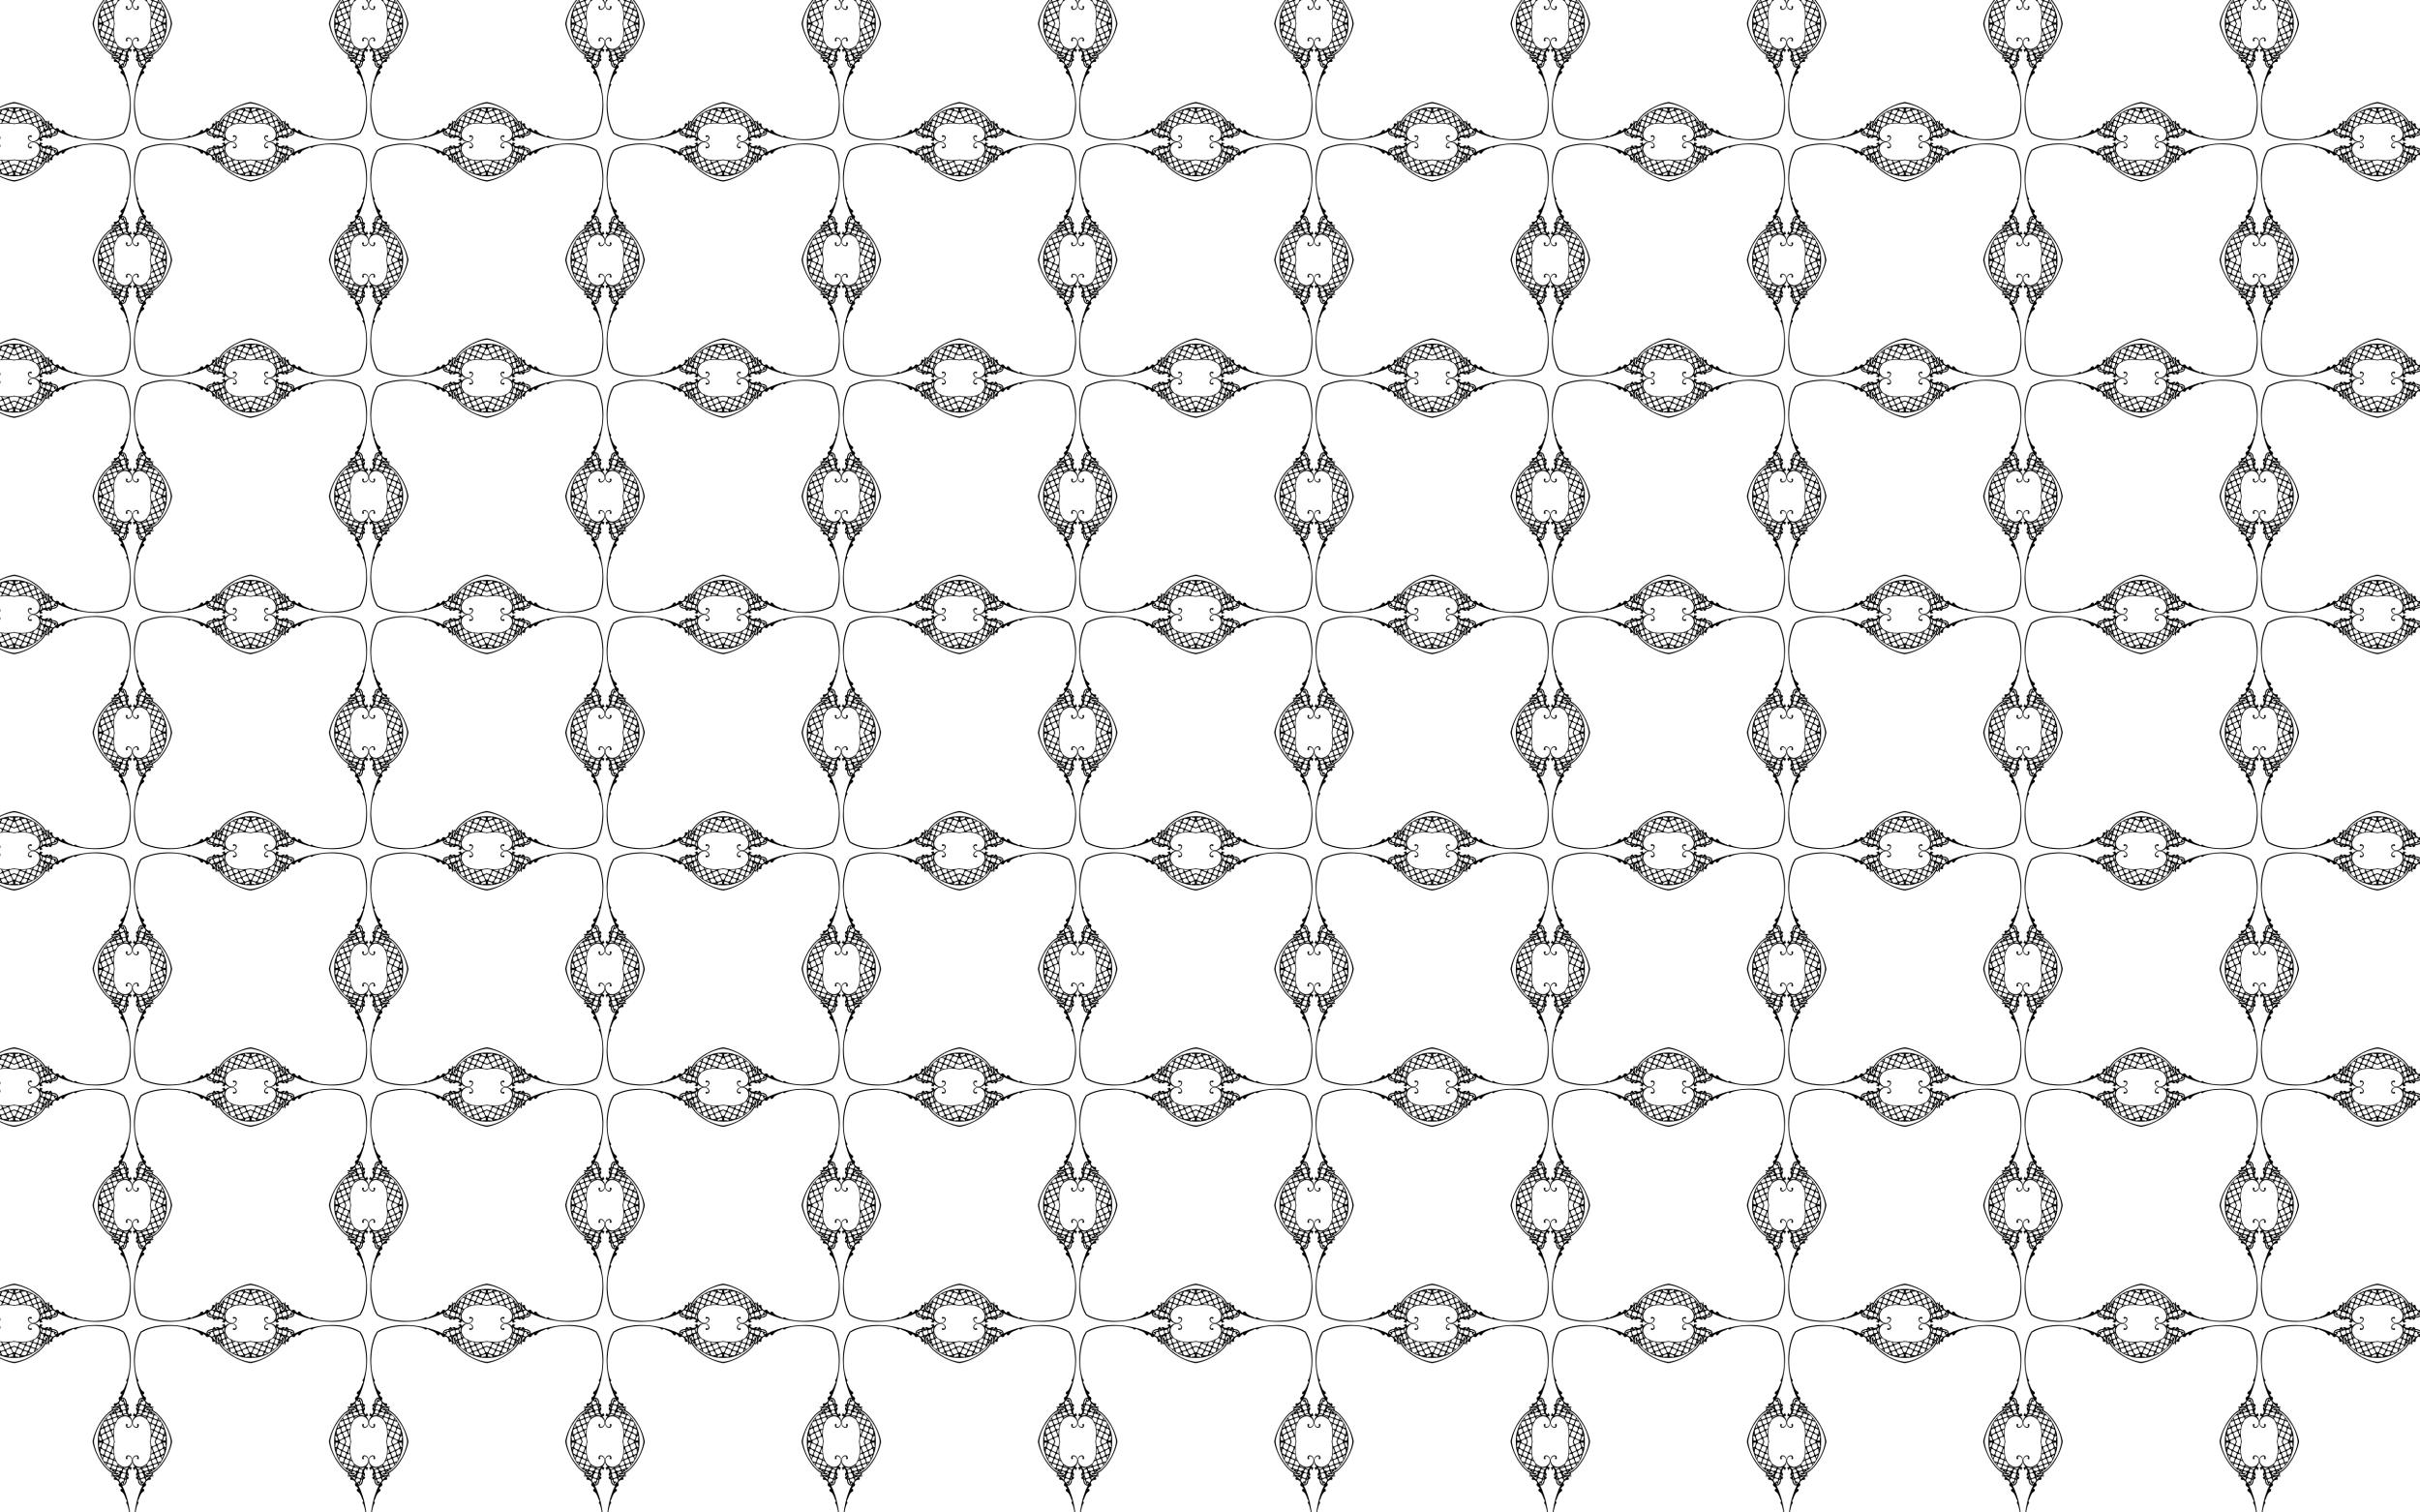 <?xml version="1.0" encoding="utf-8"?>
 
<svg version="1.1" id="Layer_1" xmlns="http://www.w3.org/2000/svg" xmlns:xlink="http://www.w3.org/1999/xlink" x="0px" y="0px"
	 viewBox="0 0 5120 3200" enable-background="new 0 0 5120 3200" xml:space="preserve">
<pattern  x="1280" y="800" width="500" height="500" patternUnits="userSpaceOnUse" id="New_Pattern_2" viewBox="0 -500 500 500" overflow="visible">
	<g>
		<rect y="-500" fill="none" width="500" height="500"/>
		<path d="M325.803-485.443c1.972,0.482,4.018,0.018,3.515-0.797l0,0c-0.22-0.356-4.095-0.365-4.655-0.011
			C324.125-485.911,324.25-485.822,325.803-485.443z M14.557-325.803c0.482-1.972,0.018-4.018-0.797-3.515l0,0
			c-0.356,0.22-0.365,4.095-0.011,4.655C14.089-324.125,14.178-324.25,14.557-325.803z M174.197-14.557
			c-1.972-0.482-4.018-0.018-3.515,0.797l0,0c0.22,0.356,4.095,0.365,4.655,0.011C175.875-14.089,175.75-14.178,174.197-14.557z
			 M485.443-174.197c-0.482,1.972-0.018,4.018,0.797,3.515l0,0c0.356-0.22,0.365-4.095,0.011-4.655
			C485.911-175.875,485.822-175.75,485.443-174.197z M486.251-324.663c0.354-0.56,0.345-4.435-0.011-4.655l0,0
			c-0.815-0.503-1.279,1.543-0.797,3.515C485.822-324.25,485.911-324.125,486.251-324.663z M175.337-486.251
			c-0.56-0.354-4.435-0.345-4.655,0.011l0,0c-0.503,0.815,1.543,1.279,3.515,0.797C175.75-485.822,175.875-485.911,175.337-486.251z
			 M13.749-175.337c-0.354,0.56-0.345,4.435,0.011,4.655l0,0c0.815,0.503,1.279-1.543,0.797-3.515
			C14.178-175.75,14.089-175.875,13.749-175.337z M324.663-13.749c0.56,0.354,4.435,0.345,4.655-0.011l0,0
			c0.503-0.815-1.543-1.279-3.515-0.797C324.25-14.178,324.125-14.089,324.663-13.749z M309.924-486.098
			c-1.291,5.597-2.496,5.015,1.013,6.339c3.291,1.242,4.956,0.176,4.956-3.172c0-0.247,0.127-0.528,0.283-0.624
			c1.015-0.627-0.456-2.669-1.946-2.701C312.622-486.29,310.367-488.022,309.924-486.098z M13.902-309.924
			c5.597,1.291,5.015,2.496,6.339-1.013c1.242-3.291,0.176-4.956-3.172-4.956c-0.247,0-0.528-0.127-0.624-0.283
			c-0.627-1.015-2.669,0.456-2.701,1.946C13.71-312.622,11.978-310.367,13.902-309.924z M190.076-13.902
			c1.291-5.597,2.496-5.015-1.013-6.339c-3.291-1.242-4.956-0.176-4.956,3.172c0,0.247-0.127,0.528-0.283,0.624
			c-1.015,0.627,0.456,2.669,1.946,2.701C187.378-13.71,189.633-11.978,190.076-13.902z M486.098-190.076
			c-5.597-1.291-5.015-2.496-6.339,1.013c-1.242,3.291-0.176,4.956,3.172,4.956c0.247,0,0.528,0.127,0.624,0.283
			c0.627,1.015,2.669-0.456,2.701-1.946C486.29-187.378,488.022-189.633,486.098-190.076z M486.255-314.23
			c-0.032-1.49-2.074-2.961-2.701-1.946c-0.096,0.155-0.377,0.283-0.624,0.283c-3.348,0-4.414,1.665-3.172,4.956
			c1.324,3.509,0.742,2.304,6.339,1.013C488.022-310.367,486.29-312.622,486.255-314.23z M185.77-486.255
			c-1.49,0.032-2.961,2.074-1.946,2.701c0.155,0.096,0.283,0.377,0.283,0.624c0,3.348,1.665,4.414,4.956,3.172
			c3.509-1.324,2.304-0.742,1.013-6.339C189.633-488.022,187.378-486.29,185.77-486.255z M13.745-185.77
			c0.032,1.49,2.074,2.961,2.701,1.946c0.096-0.155,0.377-0.283,0.624-0.283c3.348,0,4.414-1.665,3.172-4.956
			c-1.324-3.509-0.742-2.304-6.339-1.013C11.978-189.633,13.71-187.378,13.745-185.77z M314.23-13.745
			c1.49-0.032,2.961-2.074,1.946-2.701c-0.155-0.096-0.283-0.377-0.283-0.624c0-3.348-1.665-4.414-4.956-3.172
			c-3.509,1.324-2.304,0.742-1.013,6.339C310.367-11.978,312.622-13.71,314.23-13.745z M311.795-474.42
			c-0.713-0.561-0.955-1.741-0.424-2.069c0.942-0.582-0.777-1.444-0.777-1.375c-1.01-0.425-3.062-0.389-3.497,0.062
			c-1.116,1.156-2.829,8.576-2.139,9.266c0.527,0.527,5.1,1.534,5.42,1.193C311.694-468.746,312.69-473.716,311.795-474.42z
			 M25.58-311.795c-0.561,0.713-1.741,0.955-2.069,0.424c-0.582-0.942-1.444,0.777-1.375,0.777c-0.425,1.01-0.389,3.062,0.062,3.497
			c1.157,1.116,8.576,2.829,9.266,2.139c0.527-0.527,1.534-5.1,1.193-5.42C31.254-311.694,26.284-312.69,25.58-311.795z
			 M188.205-25.58c0.713,0.561,0.955,1.741,0.424,2.069c-0.942,0.582,0.777,1.444,0.777,1.375c1.01,0.425,3.062,0.389,3.497-0.062
			c1.116-1.157,2.829-8.576,2.139-9.266c-0.527-0.527-5.1-1.534-5.42-1.193C188.306-31.254,187.31-26.284,188.205-25.58z
			 M474.42-188.205c0.561-0.713,1.741-0.955,2.069-0.424c0.582,0.942,1.444-0.777,1.375-0.777c0.425-1.01,0.389-3.062-0.062-3.497
			c-1.156-1.116-8.576-2.829-9.266-2.139c-0.527,0.527-1.534,5.1-1.193,5.42C468.746-188.306,473.716-187.31,474.42-188.205z
			 M467.343-310.377c-0.341,0.32,0.666,4.893,1.193,5.42c0.69,0.69,8.11-1.023,9.266-2.139c0.451-0.435,0.487-2.487,0.062-3.497
			c0.069,0-0.793-1.719-1.375-0.777c-0.328,0.531-1.509,0.289-2.069-0.424C473.716-312.69,468.746-311.694,467.343-310.377z
			 M189.623-467.343c0.32,0.341,4.893-0.666,5.42-1.193c0.69-0.69-1.023-8.11-2.139-9.266c-0.435-0.451-2.487-0.487-3.497-0.062
			c0-0.069-1.719,0.793-0.777,1.375c0.531,0.328,0.289,1.509-0.424,2.069C187.31-473.716,188.306-468.746,189.623-467.343z
			 M32.657-189.623c0.341-0.32-0.666-4.893-1.193-5.42c-0.69-0.69-8.11,1.023-9.266,2.139c-0.451,0.435-0.487,2.487-0.062,3.497
			c-0.069,0,0.793,1.719,1.375,0.777c0.328-0.531,1.509-0.289,2.069,0.424C26.284-187.31,31.254-188.306,32.657-189.623z
			 M310.377-32.657c-0.32-0.341-4.893,0.666-5.42,1.193c-0.69,0.69,1.023,8.11,2.139,9.266c0.435,0.451,2.487,0.487,3.497,0.062
			c0,0.069,1.719-0.793,0.777-1.375c-0.531-0.328-0.289-1.509,0.424-2.069C312.69-26.284,311.694-31.254,310.377-32.657z
			 M311.758-463.324c-1.117,0.69-1.302,1.674-0.316,1.671c0.915-0.002,2.33-1.205,2.105-1.79
			C313.31-464.061,312.908-464.034,311.758-463.324z M36.676-311.758c0.69,1.117,1.674,1.302,1.671,0.316
			c-0.002-0.915-1.205-2.33-1.79-2.105C35.939-313.31,35.966-312.908,36.676-311.758z M188.242-36.676
			c1.117-0.69,1.302-1.674,0.316-1.671c-0.915,0.002-2.33,1.205-2.105,1.79C186.69-35.939,187.092-35.966,188.242-36.676z
			 M463.324-188.242c-0.69-1.117-1.674-1.302-1.671-0.316c0.002,0.915,1.205,2.33,1.79,2.105
			C464.061-186.69,464.034-187.092,463.324-188.242z M463.443-313.547c-0.585-0.225-1.788,1.19-1.79,2.105
			c-0.002,0.986,0.981,0.801,1.671-0.316C464.034-312.908,464.061-313.31,463.443-313.547z M186.453-463.443
			c-0.225,0.585,1.19,1.788,2.105,1.79c0.986,0.002,0.801-0.981-0.316-1.671C187.092-464.034,186.69-464.061,186.453-463.443z
			 M36.557-186.453c0.585,0.225,1.788-1.19,1.79-2.105c0.002-0.986-0.981-0.801-1.671,0.316
			C35.966-187.092,35.939-186.69,36.557-186.453z M313.547-36.557c0.225-0.585-1.19-1.788-2.105-1.79
			c-0.986-0.002-0.801,0.981,0.316,1.671C312.908-35.966,313.31-35.939,313.547-36.557z M302.968-448.125
			c2.858-2.616,2.247-2.185,2.539-5.013c0.063-0.604-0.161-0.752-2.191-1.448v0c-4.549-1.56-3.744-0.753-6.614,6.59
			c-0.454,1.163-0.414,1.242,0.749,1.455C300.483-445.987,298.759-444.273,302.968-448.125z M51.875-302.968
			c-2.616-2.858-2.185-2.247-5.013-2.539c-0.604-0.063-0.752,0.161-1.448,2.191h0c-1.56,4.549-0.753,3.744,6.59,6.614
			c1.163,0.454,1.242,0.414,1.455-0.749C54.013-300.483,55.727-298.759,51.875-302.968z M197.032-51.875
			c-2.858,2.616-2.247,2.185-2.539,5.013c-0.063,0.604,0.161,0.752,2.191,1.448v0c4.549,1.56,3.744,0.753,6.614-6.59
			c0.454-1.163,0.414-1.242-0.749-1.455C199.517-54.013,201.241-55.727,197.032-51.875z M448.125-197.032
			c2.616,2.858,2.185,2.247,5.013,2.539c0.604,0.063,0.752-0.161,1.448-2.191h0c1.56-4.549,0.753-3.744-6.59-6.614
			c-1.163-0.454-1.242-0.414-1.455,0.749C445.987-199.517,444.273-201.241,448.125-197.032z M446.541-297.451
			c0.212,1.163,0.292,1.203,1.455,0.749c7.343-2.87,8.15-2.064,6.59-6.614h0c-0.696-2.03-0.844-2.254-1.448-2.191
			c-2.828,0.292-2.397-0.319-5.013,2.539C444.273-298.759,445.987-300.483,446.541-297.451z M202.549-446.541
			c1.163-0.212,1.203-0.292,0.749-1.455c-2.87-7.343-2.064-8.15-6.614-6.59v0c-2.03,0.696-2.254,0.844-2.191,1.448
			c0.292,2.828-0.319,2.397,2.539,5.013C201.241-444.273,199.517-445.987,202.549-446.541z M53.459-202.549
			c-0.212-1.163-0.292-1.203-1.455-0.749c-7.343,2.87-8.15,2.064-6.59,6.614h0c0.696,2.03,0.844,2.254,1.448,2.191
			c2.828-0.292,2.397,0.319,5.013-2.539C55.727-201.241,54.013-199.517,53.459-202.549z M297.451-53.459
			c-1.163,0.212-1.203,0.292-0.749,1.455c2.87,7.343,2.064,8.15,6.614,6.59v0c2.03-0.696,2.254-0.844,2.191-1.448
			c-0.292-2.828,0.319-2.397-2.539-5.013C298.759-55.727,300.483-54.013,297.451-53.459z M297.286-444.786L297.286-444.786
			c-1.326-0.351-1.679-0.195-2.136,0.946c-0.901,2.251-0.545,2.473,1.506,0.942C298.021-443.916,298.227-444.536,297.286-444.786z
			 M55.214-297.286L55.214-297.286c-0.351,1.326-0.195,1.679,0.946,2.136c2.251,0.901,2.473,0.545,0.942-1.506
			C56.084-298.021,55.464-298.227,55.214-297.286z M202.714-55.214L202.714-55.214c1.326,0.351,1.679,0.195,2.136-0.946
			c0.901-2.251,0.545-2.473-1.506-0.942C201.979-56.084,201.773-55.464,202.714-55.214z M444.786-202.714L444.786-202.714
			c0.351-1.326,0.195-1.679-0.946-2.136c-2.251-0.901-2.473-0.545-0.942,1.506C443.916-201.979,444.536-201.773,444.786-202.714z
			 M442.898-296.656c-1.531,2.051-1.309,2.407,0.942,1.506c1.141-0.456,1.297-0.81,0.946-2.136v0
			C444.536-298.227,443.916-298.021,442.898-296.656z M203.344-442.898c2.051,1.531,2.407,1.309,1.506-0.942
			c-0.456-1.141-0.81-1.297-2.136-0.946h0C201.773-444.536,201.979-443.916,203.344-442.898z M57.102-203.344
			c1.531-2.051,1.309-2.407-0.942-1.506c-1.141,0.456-1.297,0.81-0.946,2.136v0C55.464-201.773,56.084-201.979,57.102-203.344z
			 M296.656-57.102c-2.051-1.531-2.407-1.309-1.506,0.942c0.456,1.141,0.81,1.297,2.136,0.946h0
			C298.227-55.464,298.021-56.084,296.656-57.102z M308.576-461.543c1.108-3.08,0.986-3.362-1.891-4.365l0,0
			c-3.503-1.221-3.178-1.403-4.59,2.561c-1.606,4.509-1.582,4.404-1.2,5.327c0.374,0.902,0.856,1.155,3.636,1.905
			C307.201-455.393,306.366-455.399,308.576-461.543z M38.457-308.576c-3.08-1.108-3.362-0.986-4.365,1.891h0
			c-1.221,3.503-1.403,3.178,2.561,4.59c4.509,1.606,4.404,1.582,5.327,1.2c0.902-0.374,1.155-0.856,1.905-3.636
			C44.607-307.201,44.601-306.366,38.457-308.576z M191.424-38.457c-1.108,3.08-0.986,3.362,1.891,4.365v0
			c3.503,1.221,3.178,1.403,4.59-2.561c1.606-4.509,1.582-4.404,1.2-5.327c-0.374-0.902-0.856-1.155-3.636-1.905
			C192.799-44.607,193.634-44.601,191.424-38.457z M461.543-191.424c3.08,1.108,3.362,0.986,4.365-1.891l0,0
			c1.221-3.503,1.403-3.178-2.561-4.59c-4.509-1.606-4.404-1.582-5.327-1.2c-0.902,0.374-1.155,0.856-1.905,3.636
			C455.393-192.799,455.399-193.634,461.543-191.424z M456.114-304.532c0.75,2.78,1.003,3.262,1.905,3.636
			c0.923,0.383,0.819,0.406,5.327-1.2c3.964-1.412,3.783-1.087,2.561-4.59l0,0c-1.003-2.877-1.285-2.999-4.365-1.891
			C455.399-306.366,455.393-307.201,456.114-304.532z M195.468-456.114c2.78-0.75,3.263-1.003,3.636-1.905
			c0.383-0.923,0.406-0.819-1.2-5.327c-1.412-3.964-1.087-3.783-4.59-2.561l0,0c-2.877,1.003-2.999,1.285-1.891,4.365
			C193.634-455.399,192.799-455.393,195.468-456.114z M43.886-195.468c-0.75-2.78-1.003-3.263-1.905-3.636
			c-0.923-0.383-0.819-0.406-5.327,1.2c-3.964,1.412-3.783,1.087-2.561,4.59h0c1.003,2.877,1.285,2.999,4.365,1.891
			C44.601-193.634,44.607-192.799,43.886-195.468z M304.532-43.886c-2.78,0.75-3.262,1.003-3.636,1.905
			c-0.383,0.923-0.406,0.819,1.2,5.327c1.412,3.964,1.087,3.783,4.59,2.561v0c2.877-1.003,2.999-1.285,1.891-4.365
			C306.366-44.601,307.201-44.607,304.532-43.886z M309.691-455.435c1.113-1.34,1.263-1.91,0.673-2.561
			c-0.687-0.76-1.144-0.294-1.567,1.597C308.365-454.469,308.641-454.171,309.691-455.435z M44.565-309.691
			c-1.34-1.113-1.91-1.263-2.561-0.673c-0.76,0.687-0.294,1.144,1.597,1.567C45.531-308.365,45.829-308.641,44.565-309.691z
			 M190.309-44.565c-1.113,1.34-1.263,1.91-0.673,2.561c0.687,0.76,1.144,0.294,1.567-1.597
			C191.635-45.531,191.359-45.829,190.309-44.565z M455.435-190.309c1.34,1.113,1.91,1.263,2.561,0.673
			c0.76-0.687,0.294-1.144-1.597-1.567C454.469-191.635,454.171-191.359,455.435-190.309z M456.399-308.797
			c1.892-0.423,2.357-0.88,1.597-1.567c-0.651-0.589-1.221-0.439-2.561,0.673C454.171-308.641,454.469-308.365,456.399-308.797z
			 M191.203-456.399c-0.423-1.892-0.88-2.357-1.567-1.597c-0.589,0.651-0.439,1.221,0.673,2.561
			C191.359-454.171,191.635-454.469,191.203-456.399z M43.601-191.203c-1.892,0.423-2.357,0.88-1.597,1.567
			c0.651,0.589,1.221,0.439,2.561-0.673C45.829-191.359,45.531-191.635,43.601-191.203z M308.797-43.601
			c0.423,1.892,0.88,2.357,1.567,1.597c0.589-0.651,0.439-1.221-0.673-2.561C308.641-45.829,308.365-45.531,308.797-43.601z
			 M305.183-488.986c0.437,1.291,0.592,2.436,0.584,4.315c-0.016,3.583,0.553,4.281,1.369,1.682c1.009-3.214,2.813-4.43,0.488-6.029
			c-1.246-0.857-1.7-1.572-1.728-1.586C304.745-492.361,304.347-491.456,305.183-488.986z M11.014-305.183
			c1.291-0.437,2.436-0.592,4.315-0.584c3.583,0.016,4.281-0.553,1.682-1.369c-3.214-1.009-4.43-2.813-6.029-0.488
			c-0.857,1.246-1.572,1.7-1.586,1.728C7.639-304.745,8.544-304.347,11.014-305.183z M194.817-11.014
			c-0.437-1.291-0.592-2.436-0.584-4.315c0.016-3.583-0.553-4.281-1.369-1.682c-1.009,3.214-2.813,4.43-0.488,6.029
			c1.246,0.857,1.7,1.572,1.728,1.586C195.255-7.639,195.653-8.544,194.817-11.014z M488.986-194.817
			c-1.291,0.437-2.436,0.592-4.315,0.584c-3.583-0.016-4.281,0.553-1.682,1.369c3.214,1.009,4.43,2.813,6.029,0.488
			c0.857-1.246,1.572-1.7,1.586-1.728C492.361-195.255,491.456-195.653,488.986-194.817z M490.604-305.896
			c-0.014-0.028-0.729-0.482-1.586-1.728c-1.599-2.325-2.816-0.521-6.029,0.488c-2.599,0.816-1.9,1.384,1.682,1.369
			c1.878-0.008,3.024,0.147,4.315,0.584C491.456-304.347,492.361-304.745,490.604-305.896z M194.104-490.604
			c-0.028,0.014-0.482,0.729-1.728,1.586c-2.325,1.599-0.521,2.816,0.488,6.029c0.816,2.599,1.384,1.9,1.369-1.682
			c-0.008-1.878,0.147-3.024,0.584-4.315C195.653-491.456,195.255-492.361,194.104-490.604z M9.396-194.104
			c0.014,0.028,0.729,0.482,1.586,1.728c1.599,2.325,2.816,0.521,6.029-0.488c2.599-0.816,1.9-1.384-1.682-1.369
			c-1.878,0.008-3.024-0.147-4.315-0.584C8.544-195.653,7.639-195.255,9.396-194.104z M305.896-9.396
			c0.028-0.014,0.482-0.729,1.728-1.586c2.325-1.599,0.521-2.816-0.488-6.029c-0.816-2.599-1.384-1.9-1.369,1.682
			c0.008,1.878-0.147,3.024-0.584,4.315C304.347-8.544,304.745-7.639,305.896-9.396z M301.989-470.867
			c1.822-1.193,1.222-2.18,3.2-6.579c0.399-0.888,0.877-2.146,0.812-2.211c0-1.071-0.967-0.03-1.682,1.812
			c-0.969,2.493-2.031,4.352-3.434,6.005C299.34-470.019,299.917-469.51,301.989-470.867z M29.133-301.989
			c-1.193-1.822-2.18-1.222-6.579-3.2c-0.888-0.399-2.146-0.877-2.211-0.812c-1.071,0-0.03,0.967,1.812,1.682
			c2.493,0.969,4.352,2.031,6.005,3.434C29.981-299.34,30.49-299.917,29.133-301.989z M198.011-29.133
			c-1.822,1.193-1.222,2.18-3.2,6.579c-0.399,0.888-0.877,2.146-0.812,2.211c0,1.071,0.967,0.03,1.682-1.812
			c0.969-2.493,2.031-4.352,3.434-6.005C200.66-29.981,200.083-30.49,198.011-29.133z M470.867-198.011
			c1.193,1.822,2.18,1.222,6.579,3.2c0.888,0.399,2.146,0.877,2.211,0.812c1.071,0,0.03-0.967-1.812-1.682
			c-2.493-0.969-4.352-2.031-6.005-3.434C470.019-200.66,469.51-200.083,470.867-198.011z M471.84-300.885
			c1.654-1.403,3.513-2.465,6.005-3.434c1.842-0.716,2.883-1.682,1.812-1.682c-0.065-0.065-1.323,0.412-2.211,0.812
			c-4.399,1.978-5.387,1.378-6.579,3.2C469.51-299.917,470.019-299.34,471.84-300.885z M199.115-471.84
			c-1.403-1.654-2.465-3.513-3.434-6.005c-0.716-1.842-1.682-2.883-1.682-1.812c-0.065,0.065,0.412,1.323,0.812,2.211
			c1.978,4.399,1.378,5.387,3.2,6.579C200.083-469.51,200.66-470.019,199.115-471.84z M28.16-199.115
			c-1.654,1.403-3.512,2.465-6.005,3.434c-1.842,0.716-2.883,1.682-1.812,1.682c0.065,0.065,1.323-0.412,2.211-0.812
			c4.399-1.978,5.387-1.378,6.579-3.2C30.49-200.083,29.981-200.66,28.16-199.115z M300.885-28.16
			c1.403,1.654,2.465,3.512,3.434,6.005c0.716,1.842,1.682,2.883,1.682,1.812c0.065-0.065-0.412-1.323-0.812-2.211
			c-1.978-4.399-1.378-5.387-3.2-6.579C299.917-30.49,299.34-29.981,300.885-28.16z M297.273-458.501
			c2.469-1.883,1.614-1.186,3.28-5.524c1.125-2.93,1.065-3.56-0.415-4.362h0c-2.573-1.394-1.932,0.045-6.346,2.364
			c-2.626,1.38-1.981,1.406-3.402,4.3C289.912-460.747,289.743-460.952,297.273-458.501z M41.499-297.273
			c-1.883-2.469-1.186-1.614-5.524-3.28c-2.93-1.125-3.56-1.065-4.362,0.415v0c-1.394,2.573,0.045,1.932,2.364,6.346
			c1.38,2.626,1.406,1.981,4.3,3.402C39.253-289.912,39.048-289.743,41.499-297.273z M202.727-41.499
			c-2.469,1.883-1.614,1.186-3.28,5.524c-1.125,2.93-1.065,3.56,0.415,4.362h0c2.573,1.394,1.932-0.045,6.346-2.364
			c2.626-1.38,1.981-1.406,3.402-4.3C210.088-39.253,210.257-39.048,202.727-41.499z M458.501-202.727
			c1.883,2.469,1.186,1.614,5.524,3.28c2.93,1.125,3.56,1.065,4.362-0.415v0c1.394-2.573-0.045-1.932-2.364-6.346
			c-1.38-2.626-1.406-1.981-4.3-3.402C460.747-210.088,460.952-210.257,458.501-202.727z M461.722-290.391
			c2.894-1.421,2.92-0.776,4.3-3.402c2.32-4.414,3.758-3.772,2.364-6.346v0c-0.802-1.481-1.432-1.541-4.362-0.415
			c-4.338,1.666-3.64,0.811-5.524,3.28C460.952-289.743,460.747-289.912,461.722-290.391z M209.609-461.722
			c-1.421-2.894-0.776-2.92-3.402-4.3c-4.414-2.32-3.772-3.758-6.346-2.364h0c-1.481,0.802-1.541,1.432-0.415,4.362
			c1.666,4.338,0.811,3.64,3.28,5.524C210.257-460.952,210.088-460.747,209.609-461.722z M38.278-209.609
			c-2.894,1.421-2.92,0.776-4.3,3.402c-2.32,4.414-3.758,3.772-2.364,6.346v0c0.802,1.481,1.432,1.541,4.362,0.415
			c4.338-1.666,3.64-0.811,5.524-3.28C39.048-210.257,39.253-210.088,38.278-209.609z M290.391-38.278
			c1.421,2.894,0.776,2.92,3.402,4.3c4.414,2.32,3.772,3.758,6.346,2.364h0c1.481-0.802,1.541-1.432,0.415-4.362
			c-1.666-4.338-0.811-3.64-3.28-5.524C289.743-39.048,289.912-39.253,290.391-38.278z M287.775-455.497
			c-2.152,4.956-2.336,4.651,4.193,6.965c2.62,0.929,2.379,1.104,3.864-2.803c2.019-5.309,2.081-5.138-2.426-6.632
			C289.137-459.382,289.539-459.558,287.775-455.497z M44.503-287.775c4.956,2.152,4.651,2.336,6.965-4.193
			c0.929-2.62,1.104-2.379-2.803-3.864c-5.309-2.019-5.138-2.081-6.632,2.426C40.618-289.137,40.442-289.539,44.503-287.775z
			 M212.225-44.503c2.152-4.956,2.336-4.651-4.193-6.965c-2.62-0.929-2.379-1.104-3.864,2.803c-2.019,5.309-2.081,5.138,2.426,6.632
			C210.863-40.618,210.461-40.442,212.225-44.503z M455.497-212.225c-4.956-2.152-4.651-2.336-6.965,4.193
			c-0.929,2.62-1.104,2.379,2.803,3.864c5.309,2.019,5.138,2.081,6.632-2.426C459.382-210.863,459.558-210.461,455.497-212.225z
			 M457.967-293.407c-1.494-4.507-1.323-4.445-6.632-2.426c-3.907,1.485-3.732,1.244-2.803,3.864
			c2.314,6.529,2.009,6.345,6.965,4.193C459.558-289.539,459.382-289.137,457.967-293.407z M206.593-457.967
			c-4.507,1.494-4.445,1.323-2.426,6.632c1.485,3.907,1.244,3.732,3.864,2.803c6.529-2.314,6.345-2.009,4.193-6.965
			C210.461-459.558,210.863-459.382,206.593-457.967z M42.033-206.593c1.494,4.507,1.323,4.445,6.632,2.426
			c3.907-1.485,3.732-1.244,2.803-3.864c-2.314-6.529-2.009-6.345-6.965-4.193C40.442-210.461,40.618-210.863,42.033-206.593z
			 M293.407-42.033c4.507-1.494,4.445-1.323,2.426-6.632c-1.485-3.907-1.244-3.732-3.864-2.803
			c-6.529,2.314-6.345,2.009-4.193,6.965C289.539-40.442,289.137-40.618,293.407-42.033z M293.406-445.18l0.196-0.892l-2.068-0.592
			c-6.502-1.86-6.082-3.647-8.434,2.125c-1.618,3.971-1.529,4.607,0.749,5.371c0.952,0.319,2.06,0.796,2.463,1.06
			c1.39,0.911,6.223-1.49,5.932-2.946C291.953-442.508,292.941-443.061,293.406-445.18z M54.82-293.406l-0.892-0.196l-0.592,2.068
			c-1.86,6.502-3.647,6.082,2.125,8.434c3.971,1.618,4.607,1.529,5.371-0.749c0.319-0.952,0.796-2.06,1.06-2.463
			c0.911-1.39-1.49-6.223-2.946-5.932C57.492-291.953,56.939-292.941,54.82-293.406z M206.594-54.82l-0.196,0.892l2.068,0.592
			c6.502,1.86,6.082,3.647,8.434-2.125c1.618-3.971,1.529-4.607-0.749-5.371c-0.952-0.319-2.06-0.796-2.463-1.06
			c-1.39-0.911-6.223,1.49-5.932,2.946C208.047-57.492,207.059-56.939,206.594-54.82z M445.18-206.594l0.892,0.196l0.592-2.068
			c1.86-6.502,3.647-6.082-2.125-8.434c-3.971-1.618-4.607-1.529-5.371,0.749c-0.319,0.952-0.796,2.06-1.06,2.463
			c-0.911,1.39,1.49,6.223,2.946,5.932C442.508-208.047,443.061-207.059,445.18-206.594z M441.053-292.244
			c-1.456-0.291-3.857,4.542-2.946,5.932c0.264,0.403,0.741,1.511,1.06,2.463c0.763,2.278,1.4,2.367,5.371,0.749
			c5.772-2.352,3.985-1.932,2.125-8.434l-0.592-2.068l-0.892,0.196C443.061-292.941,442.508-291.953,441.053-292.244z
			 M207.756-441.053c-0.291,1.456,4.542,3.857,5.932,2.946c0.403-0.264,1.511-0.741,2.463-1.06c2.278-0.763,2.367-1.4,0.749-5.371
			c-2.352-5.772-1.933-3.985-8.434-2.125l-2.068,0.592l0.196,0.892C207.059-443.061,208.047-442.508,207.756-441.053z
			 M58.947-207.756c1.456,0.291,3.857-4.542,2.946-5.932c-0.264-0.403-0.741-1.511-1.06-2.463c-0.763-2.278-1.4-2.367-5.371-0.749
			c-5.772,2.352-3.985,1.933-2.125,8.434l0.592,2.068l0.892-0.196C56.939-207.059,57.492-208.047,58.947-207.756z M292.244-58.947
			c0.291-1.456-4.542-3.857-5.932-2.946c-0.403,0.264-1.511,0.741-2.463,1.06c-2.278,0.763-2.367,1.4-0.749,5.371
			c2.352,5.772,1.932,3.985,8.434,2.125l2.068-0.592l-0.196-0.892C292.941-56.939,291.953-57.492,292.244-58.947z M252.15-431.089
			c-0.263,1.063,0.182,1.233,3.261,1.245c2.211,0.009,2.895,0.121,3.875,0.636c1.588,0.835,1.7,0.807,2.094-0.505
			c0.642-2.144-0.021-2.794-4.384-4.301h0c-4.181-1.444-6.899-1.584-4.731-0.244C252.587-434.06,252.536-432.65,252.15-431.089z
			 M68.911-252.15c1.063,0.263,1.233-0.182,1.245-3.261c0.009-2.211,0.121-2.895,0.636-3.875c0.835-1.588,0.808-1.7-0.505-2.094
			c-2.144-0.642-2.794,0.021-4.301,4.384l0,0c-1.444,4.181-1.584,6.899-0.244,4.731C65.94-252.587,67.35-252.536,68.911-252.15z
			 M247.85-68.911c0.263-1.063-0.182-1.233-3.261-1.245c-2.211-0.009-2.895-0.121-3.875-0.636c-1.588-0.835-1.7-0.808-2.094,0.505
			c-0.642,2.144,0.021,2.794,4.384,4.301l0,0c4.181,1.444,6.899,1.584,4.731,0.244C247.413-65.94,247.464-67.35,247.85-68.911z
			 M431.089-247.85c-1.063-0.263-1.233,0.182-1.245,3.261c-0.009,2.211-0.121,2.895-0.636,3.875c-0.835,1.588-0.807,1.7,0.505,2.094
			c2.144,0.642,2.794-0.021,4.301-4.384v0c1.444-4.181,1.584-6.899,0.244-4.731C434.06-247.413,432.65-247.464,431.089-247.85z
			 M434.259-252.264c1.34,2.168,1.2-0.55-0.244-4.731v0c-1.507-4.363-2.158-5.026-4.301-4.384c-1.312,0.393-1.339,0.506-0.505,2.094
			c0.515,0.98,0.627,1.664,0.636,3.875c0.012,3.078,0.182,3.524,1.245,3.261C432.65-252.536,434.06-252.587,434.259-252.264z
			 M247.736-434.259c2.168-1.34-0.55-1.2-4.731,0.244h0c-4.363,1.507-5.026,2.158-4.384,4.301c0.393,1.312,0.506,1.339,2.094,0.505
			c0.98-0.515,1.664-0.627,3.875-0.636c3.078-0.012,3.524-0.182,3.261-1.245C247.464-432.65,247.413-434.06,247.736-434.259z
			 M65.741-247.736c-1.34-2.168-1.2,0.55,0.244,4.731l0,0c1.507,4.363,2.158,5.026,4.301,4.384c1.312-0.393,1.339-0.506,0.505-2.094
			c-0.515-0.98-0.627-1.664-0.636-3.875c-0.012-3.078-0.182-3.524-1.245-3.261C67.35-247.464,65.94-247.413,65.741-247.736z
			 M252.264-65.741c-2.168,1.34,0.55,1.2,4.731-0.244l0,0c4.363-1.507,5.026-2.158,4.384-4.301
			c-0.393-1.312-0.506-1.339-2.094-0.505c-0.98,0.515-1.664,0.627-3.875,0.636c-3.078,0.012-3.524,0.182-3.261,1.245
			C252.536-67.35,252.587-65.94,252.264-65.741z M250-434.795c0.237-0.54,0.226-0.948,0-1.288
			C249.774-435.743,249.763-435.335,250-434.795z M434.795-250c0.54,0.237,0.948,0.226,1.288,0
			C435.743-250.226,435.335-250.237,434.795-250z M250-65.205c-0.237,0.54-0.226,0.948,0,1.288
			C250.226-64.257,250.237-64.665,250-65.205z M65.205-250c-0.54-0.237-0.948-0.226-1.288,0
			C64.257-249.774,64.665-249.763,65.205-250z M245.549-444.332c1.269,2.7,2.029,4.708,2.658,4.904
			c1.094,0.34,1.343,0.729,1.793,0.771c0.451-0.042,0.699-0.431,1.793-0.771c0.629-0.195,1.389-2.204,2.658-4.904
			c1.85-3.937,1.893-3.959-4.451-6.304C243.656-448.291,243.699-448.269,245.549-444.332z M444.332-254.451
			c-2.7,1.269-4.708,2.029-4.904,2.658c-0.34,1.094-0.729,1.343-0.771,1.793c0.042,0.451,0.431,0.699,0.771,1.793
			c0.195,0.629,2.204,1.389,4.904,2.658c3.937,1.85,3.959,1.893,6.304-4.451C448.291-256.344,448.269-256.301,444.332-254.451z
			 M254.451-55.668c-1.269-2.7-2.029-4.708-2.658-4.904c-1.094-0.34-1.343-0.729-1.793-0.771c-0.451,0.042-0.699,0.431-1.793,0.771
			c-0.629,0.195-1.389,2.204-2.658,4.904c-1.85,3.937-1.893,3.959,4.451,6.304C256.344-51.709,256.301-51.731,254.451-55.668z
			 M55.668-245.549c2.7-1.269,4.708-2.029,4.904-2.658c0.34-1.094,0.729-1.343,0.771-1.793c-0.042-0.451-0.431-0.699-0.771-1.793
			c-0.195-0.629-2.204-1.389-4.904-2.658c-3.937-1.85-3.959-1.893-6.304,4.451C51.709-243.656,51.731-243.699,55.668-245.549z
			 M263.376-435.897c1.38-0.271,3.773-5.09,3.419-6.883l-0.229-1.16c-6.027-2.476-8.838-3.962-10.129-0.777
			c-3.384,8.349-5.31,6.816,4.767,10.148C261.725-435.052,262.317-435.689,263.376-435.897z M64.103-263.376
			c-0.271-1.38-5.09-3.773-6.883-3.419l-1.16,0.229c-2.476,6.027-3.962,8.838-0.777,10.129c8.349,3.384,6.816,5.31,10.148-4.767
			C64.948-261.725,64.311-262.317,64.103-263.376z M236.624-64.103c-1.38,0.271-3.773,5.09-3.419,6.883l0.229,1.16
			c6.027,2.476,8.838,3.962,10.129,0.777c3.384-8.349,5.31-6.816-4.767-10.148C238.275-64.948,237.683-64.311,236.624-64.103z
			 M435.897-236.624c0.271,1.38,5.09,3.773,6.883,3.419l1.16-0.229c2.476-6.027,3.962-8.838,0.777-10.129
			c-8.349-3.384-6.816-5.31-10.148,4.767C435.052-238.275,435.689-237.683,435.897-236.624z M434.57-261.204
			c3.332,10.077,1.799,8.151,10.148,4.767c3.184-1.29,1.699-4.102-0.777-10.129l-1.16-0.229c-1.793-0.355-6.612,2.039-6.883,3.419
			C435.689-262.317,435.052-261.725,434.57-261.204z M238.796-434.57c10.077-3.332,8.151-1.799,4.767-10.148
			c-1.29-3.184-4.102-1.699-10.129,0.777l-0.229,1.16c-0.355,1.793,2.039,6.612,3.419,6.883
			C237.683-435.689,238.275-435.052,238.796-434.57z M65.43-238.796c-3.332-10.077-1.799-8.151-10.148-4.767
			c-3.184,1.29-1.699,4.102,0.777,10.129l1.16,0.229c1.793,0.355,6.612-2.039,6.883-3.419
			C64.311-237.683,64.948-238.275,65.43-238.796z M261.204-65.43c-10.077,3.332-8.151,1.799-4.767,10.148
			c1.29,3.184,4.102,1.699,10.129-0.777l0.229-1.16c0.355-1.793-2.039-6.612-3.419-6.883
			C262.317-64.311,261.725-64.948,261.204-65.43z M264.737-430.562c0.854,0,1.285-0.369,0.989-0.848
			c-0.214-0.347-1.273-0.363-1.803-0.027C263.341-431.068,263.811-430.562,264.737-430.562z M69.438-264.737
			c0-0.854-0.369-1.285-0.848-0.989c-0.347,0.214-0.363,1.273-0.027,1.803C68.932-263.341,69.438-263.811,69.438-264.737z
			 M235.263-69.438c-0.854,0-1.285,0.369-0.989,0.848c0.214,0.347,1.273,0.363,1.803,0.027
			C236.659-68.932,236.189-69.438,235.263-69.438z M430.562-235.263c0,0.854,0.369,1.285,0.848,0.989
			c0.347-0.214,0.363-1.273,0.027-1.803C431.068-236.659,430.562-236.189,430.562-235.263z M431.437-263.924
			c0.335-0.529,0.319-1.588-0.027-1.803c-0.479-0.296-0.848,0.135-0.848,0.989C430.562-263.811,431.068-263.341,431.437-263.924z
			 M236.076-431.437c-0.529-0.335-1.588-0.319-1.803,0.027c-0.296,0.479,0.135,0.848,0.989,0.848
			C236.189-430.562,236.659-431.068,236.076-431.437z M68.563-236.076c-0.335,0.529-0.319,1.588,0.027,1.803
			c0.479,0.296,0.848-0.135,0.848-0.989C69.438-236.189,68.932-236.659,68.563-236.076z M263.924-68.563
			c0.529,0.335,1.588,0.319,1.803-0.027c0.296-0.479-0.135-0.848-0.989-0.848C263.811-69.438,263.341-68.932,263.924-68.563z
			 M274.235-432.54c0.746-0.79,1.574-1.507,2.796-4.013c1.446-2.966,1.762-2.593-4.098-4.839c-1.01-0.387-1.909-0.716-1.996-0.731
			c-0.232-0.039-1.653,1.669-2.105,1.669c-0.413,0-3.19,5.014-3.423,6.18C265.026-432.362,267.97-432.54,274.235-432.54z
			 M67.46-274.235c-0.79-0.746-1.507-1.574-4.013-2.796c-2.966-1.446-2.593-1.762-4.839,4.098c-0.387,1.01-0.716,1.909-0.731,1.996
			c-0.039,0.232,1.669,1.653,1.669,2.105c0,0.413,5.014,3.19,6.18,3.423C67.638-265.026,67.46-267.97,67.46-274.235z M225.765-67.46
			c-0.746,0.79-1.574,1.507-2.796,4.013c-1.446,2.966-1.762,2.593,4.098,4.839c1.01,0.387,1.909,0.716,1.996,0.731
			c0.232,0.039,1.653-1.669,2.105-1.669c0.413,0,3.19-5.014,3.423-6.18C234.974-67.638,232.03-67.46,225.765-67.46z M432.54-225.765
			c0.79,0.746,1.507,1.574,4.013,2.796c2.966,1.446,2.593,1.762,4.839-4.098c0.387-1.01,0.716-1.909,0.731-1.996
			c0.039-0.232-1.669-1.653-1.669-2.105c0-0.413-5.014-3.19-6.18-3.423C432.362-234.974,432.54-232.03,432.54-225.765z
			 M434.274-265.409c1.166-0.233,6.18-3.01,6.18-3.423c0-0.452,1.708-1.873,1.669-2.105c-0.015-0.088-0.343-0.986-0.731-1.996
			c-2.246-5.86-1.873-5.544-4.839-4.098c-2.506,1.222-3.223,2.05-4.013,2.796C432.54-267.97,432.362-265.026,434.274-265.409z
			 M234.591-434.274c-0.233-1.166-3.01-6.18-3.423-6.18c-0.452,0-1.873-1.708-2.105-1.669c-0.088,0.015-0.986,0.343-1.996,0.731
			c-5.86,2.246-5.544,1.873-4.098,4.839c1.222,2.506,2.05,3.223,2.796,4.013C232.03-432.54,234.974-432.362,234.591-434.274z
			 M65.726-234.591c-1.166,0.233-6.18,3.01-6.18,3.423c0,0.452-1.708,1.873-1.669,2.105c0.015,0.088,0.343,0.986,0.731,1.996
			c2.246,5.86,1.873,5.544,4.839,4.098c2.506-1.222,3.223-2.05,4.013-2.796C67.46-232.03,67.638-234.974,65.726-234.591z
			 M265.409-65.726c0.233,1.166,3.01,6.18,3.423,6.18c0.452,0,1.873,1.708,2.105,1.669c0.088-0.015,0.986-0.343,1.996-0.731
			c5.86-2.246,5.544-1.873,4.098-4.839c-1.222-2.506-2.05-3.223-2.796-4.013C267.97-67.46,265.026-67.638,265.409-65.726z
			 M278.303-441.863c0-0.478,1.813-0.705,2.302-1.897c2.491-6.071,3.777-5.48-1.703-7.613c-4.637-1.805-4.555-1.84-6.818,2.912
			c-1.94,4.074-1.9,3.905-1.059,4.451C272.786-442.867,278.303-441.239,278.303-441.863z M58.137-278.303
			c-0.478,0-0.705-1.813-1.897-2.302c-6.071-2.491-5.48-3.777-7.613,1.703c-1.805,4.637-1.84,4.555,2.912,6.818
			c4.074,1.94,3.905,1.9,4.451,1.059C57.133-272.786,58.761-278.303,58.137-278.303z M221.697-58.137
			c0,0.478-1.813,0.705-2.302,1.897c-2.491,6.071-3.777,5.48,1.703,7.613c4.637,1.805,4.555,1.84,6.818-2.912
			c1.94-4.074,1.9-3.905,1.059-4.451C227.214-57.133,221.697-58.761,221.697-58.137z M441.863-221.697
			c0.478,0,0.705,1.813,1.897,2.302c6.071,2.491,5.48,3.777,7.613-1.703c1.805-4.637,1.84-4.555-2.912-6.818
			c-4.074-1.94-3.905-1.9-4.451-1.059C442.867-227.214,441.239-221.697,441.863-221.697z M444.011-271.025
			c0.546,0.84,0.377,0.881,4.451-1.059c4.751-2.263,4.716-2.181,2.912-6.818c-2.133-5.48-1.542-4.194-7.613-1.703
			c-1.192,0.489-1.419,2.302-1.897,2.302C441.239-278.303,442.867-272.786,444.011-271.025z M228.975-444.011
			c0.84-0.546,0.881-0.377-1.059-4.451c-2.263-4.751-2.181-4.716-6.818-2.912c-5.48,2.133-4.194,1.542-1.703,7.613
			c0.489,1.192,2.302,1.419,2.302,1.897C221.697-441.239,227.214-442.867,228.975-444.011z M55.989-228.975
			c-0.546-0.84-0.377-0.881-4.451,1.059c-4.751,2.263-4.716,2.181-2.912,6.818c2.133,5.48,1.541,4.194,7.613,1.703
			c1.192-0.489,1.419-2.302,1.897-2.302C58.761-221.697,57.133-227.214,55.989-228.975z M271.025-55.989
			c-0.84,0.546-0.881,0.377,1.059,4.451c2.263,4.751,2.181,4.716,6.818,2.912c5.48-2.133,4.194-1.541,1.703-7.613
			c-0.489-1.192-2.302-1.419-2.302-1.897C278.303-58.761,272.786-57.133,271.025-55.989z M284.45-436.171
			c1.396-0.538,1.507-0.813,0.424-1.052c-3.266-0.72-4.003-2.103-5.635,0.983C277.632-433.203,278.522-433.885,284.45-436.171z
			 M63.829-284.45c-0.538-1.396-0.813-1.507-1.052-0.424c-0.72,3.266-2.103,4.003,0.983,5.635
			C66.797-277.632,66.115-278.522,63.829-284.45z M215.55-63.829c-1.396,0.538-1.507,0.813-0.424,1.052
			c3.266,0.72,4.003,2.103,5.635-0.983C222.368-66.797,221.478-66.115,215.55-63.829z M436.171-215.55
			c0.538,1.396,0.813,1.507,1.052,0.424c0.72-3.266,2.103-4.003-0.983-5.635C433.203-222.368,433.885-221.478,436.171-215.55z
			 M436.24-279.239c3.086-1.633,1.703-2.37,0.983-5.635c-0.239-1.083-0.514-0.972-1.052,0.424
			C433.885-278.522,433.203-277.632,436.24-279.239z M220.761-436.24c-1.633-3.086-2.37-1.703-5.635-0.983
			c-1.083,0.239-0.972,0.514,0.424,1.052C221.478-433.885,222.368-433.203,220.761-436.24z M63.76-220.761
			c-3.086,1.633-1.703,2.37-0.983,5.635c0.239,1.083,0.514,0.972,1.052-0.424C66.115-221.478,66.797-222.368,63.76-220.761z
			 M279.239-63.76c1.633,3.086,2.37,1.703,5.635,0.983c1.083-0.239,0.972-0.514-0.424-1.052
			C278.522-66.115,277.632-66.797,279.239-63.76z M286.094-461.644c1.504,0.572,2.949-0.215,2.949-1.605
			c0-0.235-1.018-0.061-2.294,0.392C285.19-462.303,285.049-462.041,286.094-461.644z M38.356-286.094
			c0.572-1.504-0.215-2.949-1.605-2.949c-0.235,0-0.061,1.018,0.392,2.294C37.697-285.19,37.959-285.049,38.356-286.094z
			 M213.906-38.356c-1.504-0.572-2.949,0.215-2.949,1.605c0,0.235,1.018,0.061,2.294-0.392
			C214.81-37.697,214.951-37.959,213.906-38.356z M461.644-213.906c-0.572,1.504,0.215,2.949,1.605,2.949
			c0.235,0,0.061-1.018-0.392-2.294C462.303-214.81,462.041-214.951,461.644-213.906z M462.856-286.75
			c0.453-1.276,0.627-2.294,0.392-2.294c-1.39,0-2.177,1.445-1.605,2.949C462.041-285.049,462.303-285.19,462.856-286.75z
			 M213.25-462.856c-1.276-0.453-2.294-0.627-2.294-0.392c0,1.39,1.445,2.177,2.949,1.605
			C214.951-462.041,214.81-462.303,213.25-462.856z M37.144-213.25c-0.453,1.276-0.627,2.294-0.392,2.294
			c1.39,0,2.177-1.445,1.605-2.949C37.959-214.951,37.697-214.81,37.144-213.25z M286.75-37.144
			c1.276,0.453,2.294,0.627,2.294,0.392c0-1.39-1.445-2.177-2.949-1.605C285.049-37.959,285.19-37.697,286.75-37.144z
			 M276.717-454.34c3.78,2.997,9.217,1.905,9.217-1.851c0-0.097,0.327-0.868,0.727-1.714c0.854-1.805,0.93-1.683-1.661-2.654v0
			c-2.478-0.929-2.246-0.914-5.188-0.336c-3.219,0.633-2.17,0.584-3.339,2.665C276.008-457.403,276.174-454.771,276.717-454.34z
			 M45.66-276.717c2.997-3.78,1.905-9.217-1.851-9.217c-0.097,0-0.868-0.327-1.714-0.727c-1.805-0.854-1.683-0.93-2.654,1.661h0
			c-0.929,2.478-0.914,2.246-0.336,5.188c0.633,3.219,0.584,2.17,2.665,3.339C42.597-276.008,45.229-276.174,45.66-276.717z
			 M223.283-45.66c-3.78-2.997-9.217-1.905-9.217,1.851c0,0.097-0.327,0.868-0.727,1.714c-0.854,1.805-0.93,1.683,1.661,2.654v0
			c2.478,0.929,2.246,0.914,5.188,0.336c3.219-0.633,2.17-0.584,3.339-2.665C223.992-42.597,223.826-45.229,223.283-45.66z
			 M454.34-223.283c-2.997,3.78-1.905,9.217,1.851,9.217c0.097,0,0.868,0.327,1.714,0.727c1.805,0.854,1.683,0.93,2.654-1.661h0
			c0.929-2.478,0.914-2.246,0.336-5.188c-0.633-3.219-0.584-2.17-2.665-3.339C457.403-223.992,454.771-223.826,454.34-223.283z
			 M458.23-276.473c2.081-1.17,2.033-0.12,2.665-3.339c0.578-2.943,0.593-2.71-0.336-5.188h0c-0.971-2.591-0.85-2.515-2.654-1.661
			c-0.846,0.4-1.617,0.727-1.714,0.727c-3.756,0-4.848,5.437-1.851,9.217C454.771-276.174,457.403-276.008,458.23-276.473z
			 M223.527-458.23c-1.17-2.081-0.12-2.033-3.339-2.665c-2.943-0.578-2.71-0.593-5.188,0.336v0c-2.591,0.971-2.515,0.85-1.661,2.654
			c0.4,0.846,0.727,1.617,0.727,1.714c0,3.756,5.437,4.848,9.217,1.851C223.826-454.771,223.992-457.403,223.527-458.23z
			 M41.77-223.527c-2.081,1.17-2.033,0.12-2.665,3.339c-0.578,2.943-0.593,2.71,0.336,5.188h0c0.971,2.591,0.85,2.515,2.654,1.661
			c0.846-0.4,1.617-0.727,1.714-0.727c3.756,0,4.848-5.437,1.851-9.217C45.229-223.826,42.597-223.992,41.77-223.527z
			 M276.473-41.77c1.17,2.081,0.12,2.033,3.339,2.665c2.943,0.578,2.71,0.593,5.188-0.336v0c2.591-0.971,2.515-0.85,1.661-2.654
			c-0.4-0.846-0.727-1.617-0.727-1.714c0-3.756-5.437-4.848-9.217-1.851C276.174-45.229,276.008-42.597,276.473-41.77z
			 M266.903-458.122c1.412,0.504,2.984,1.125,3.494,1.379c0.979,0.489,2.253,0.62,2.253,0.232c0-0.363,1.978-0.986,1.978-1.568
			c0-0.569,0.848-0.866,0.848-1.661c0-0.459-0.118-0.524-0.636-0.352c-0.35,0.116-2.9,0.271-5.667,0.343
			C263.398-459.598,263.19-459.448,266.903-458.122z M41.878-266.903c0.504-1.412,1.125-2.984,1.379-3.494
			c0.489-0.979,0.62-2.253,0.232-2.253c-0.363,0-0.986-1.978-1.568-1.978c-0.569,0-0.866-0.848-1.661-0.848
			c-0.459,0-0.524,0.118-0.352,0.636c0.116,0.35,0.271,2.9,0.343,5.667C40.402-263.398,40.552-263.19,41.878-266.903z
			 M233.097-41.878c-1.412-0.504-2.984-1.125-3.494-1.379c-0.979-0.489-2.253-0.62-2.253-0.232c0,0.363-1.978,0.986-1.978,1.568
			c0,0.569-0.848,0.866-0.848,1.661c0,0.459,0.118,0.524,0.636,0.352c0.35-0.116,2.9-0.271,5.667-0.343
			C236.602-40.402,236.81-40.552,233.097-41.878z M458.122-233.097c-0.504,1.412-1.125,2.984-1.379,3.494
			c-0.489,0.979-0.62,2.253-0.232,2.253c0.363,0,0.986,1.978,1.568,1.978c0.569,0,0.866,0.848,1.661,0.848
			c0.459,0,0.524-0.118,0.352-0.636c-0.116-0.35-0.271-2.9-0.343-5.667C459.598-236.602,459.448-236.81,458.122-233.097z
			 M459.749-269.174c0.072-2.767,0.227-5.317,0.343-5.667c0.172-0.518,0.107-0.636-0.352-0.636c-0.795,0-1.093,0.848-1.661,0.848
			c-0.582,0-1.204,1.978-1.568,1.978c-0.388,0-0.256,1.274,0.232,2.253c0.254,0.51,0.875,2.082,1.379,3.494
			C459.448-263.19,459.598-263.398,459.749-269.174z M230.826-459.749c-2.767-0.072-5.317-0.227-5.667-0.343
			c-0.518-0.172-0.636-0.107-0.636,0.352c0,0.795,0.848,1.093,0.848,1.661c0,0.582,1.978,1.204,1.978,1.568
			c0,0.388,1.274,0.256,2.253-0.232c0.51-0.254,2.082-0.875,3.494-1.379C236.81-459.448,236.602-459.598,230.826-459.749z
			 M40.251-230.826c-0.072,2.767-0.227,5.317-0.343,5.667c-0.172,0.518-0.107,0.636,0.352,0.636c0.795,0,1.093-0.848,1.661-0.848
			c0.582,0,1.204-1.978,1.568-1.978c0.388,0,0.256-1.274-0.232-2.253c-0.254-0.51-0.875-2.082-1.379-3.494
			C40.552-236.81,40.402-236.602,40.251-230.826z M269.174-40.251c2.767,0.072,5.317,0.227,5.667,0.343
			c0.518,0.172,0.636,0.107,0.636-0.352c0-0.795-0.848-1.093-0.848-1.661c0-0.582-1.978-1.204-1.978-1.568
			c0-0.388-1.274-0.256-2.253,0.232c-0.51,0.254-2.082,0.875-3.494,1.379C263.19-40.552,263.398-40.402,269.174-40.251z
			 M260.501-453.534c-2.36,5.036-1.437,4.447,5.841,7.724c2.073,0.933,2.277,0.845,3.294-1.426c1.349-3.011,1.593-3.537,1.835-3.957
			c1.491-2.587,1.539-2.524-3.413-4.493C262.558-457.873,262.53-457.865,260.501-453.534z M46.466-260.501
			c5.036,2.36,4.447,1.437,7.724-5.841c0.933-2.073,0.845-2.277-1.426-3.294c-3.011-1.349-3.537-1.593-3.957-1.835
			c-2.587-1.491-2.524-1.539-4.493,3.413C42.127-262.558,42.135-262.53,46.466-260.501z M239.499-46.466
			c2.36-5.036,1.437-4.447-5.841-7.724c-2.073-0.933-2.277-0.845-3.294,1.426c-1.349,3.011-1.593,3.537-1.835,3.957
			c-1.491,2.587-1.539,2.524,3.413,4.493C237.442-42.127,237.47-42.135,239.499-46.466z M453.534-239.499
			c-5.036-2.36-4.447-1.437-7.724,5.841c-0.933,2.073-0.845,2.277,1.426,3.294c3.011,1.349,3.537,1.593,3.957,1.835
			c2.587,1.491,2.524,1.539,4.493-3.413C457.873-237.442,457.865-237.47,453.534-239.499z M455.686-268.058
			c-1.969-4.952-1.906-4.904-4.493-3.413c-0.42,0.242-0.946,0.486-3.957,1.835c-2.272,1.018-2.36,1.221-1.426,3.294
			c3.276,7.278,2.688,8.201,7.724,5.841C457.865-262.53,457.873-262.558,455.686-268.058z M231.942-455.686
			c-4.952,1.969-4.904,1.906-3.413,4.493c0.242,0.42,0.486,0.946,1.835,3.957c1.018,2.272,1.221,2.36,3.294,1.426
			c7.278-3.276,8.201-2.688,5.841-7.724C237.47-457.865,237.442-457.873,231.942-455.686z M44.314-231.942
			c1.969,4.952,1.906,4.904,4.493,3.413c0.42-0.242,0.946-0.486,3.957-1.835c2.272-1.018,2.36-1.221,1.426-3.294
			c-3.276-7.278-2.688-8.201-7.724-5.841C42.135-237.47,42.127-237.442,44.314-231.942z M268.058-44.314
			c4.952-1.969,4.904-1.906,3.413-4.493c-0.242-0.42-0.486-0.946-1.835-3.957c-1.018-2.272-1.221-2.36-3.294-1.426
			c-7.278,3.276-8.201,2.688-5.841,7.724C262.53-42.135,262.558-42.127,268.058-44.314z M248.228-460.956
			c0.068,0.034-1.241,0.275-3.453,0.565c-5.742,0.753-6.074,1.289-3.842,6.217c1.57,3.467,2.513,4.308,3.959,3.534
			c1.174-0.628,3.373-1.227,5.107-2.083c1.734,0.856,3.934,1.455,5.107,2.083c1.446,0.774,2.388-0.068,3.959-3.534
			c2.232-4.928,1.9-5.465-3.842-6.217c-2.211-0.29-3.52-0.531-3.453-0.565c-0.496-0.496-1.173-0.287-1.772,0.462
			C249.402-461.243,248.724-461.452,248.228-460.956z M460.956-251.772c-0.034,0.068-0.275-1.241-0.565-3.453
			c-0.753-5.742-1.289-6.074-6.217-3.842c-3.467,1.57-4.308,2.513-3.534,3.959c0.628,1.174,1.227,3.373,2.083,5.107
			c-0.856,1.734-1.455,3.934-2.083,5.107c-0.774,1.446,0.068,2.388,3.534,3.959c4.928,2.232,5.465,1.9,6.217-3.842
			c0.29-2.211,0.531-3.52,0.565-3.453c0.496-0.496,0.287-1.173-0.462-1.772C461.243-250.598,461.452-251.276,460.956-251.772z
			 M251.772-39.044c-0.068-0.034,1.241-0.275,3.453-0.565c5.742-0.753,6.074-1.289,3.842-6.217c-1.57-3.467-2.513-4.308-3.959-3.534
			c-1.174,0.628-3.373,1.227-5.107,2.083c-1.734-0.856-3.934-1.455-5.107-2.083c-1.446-0.774-2.388,0.068-3.959,3.534
			c-2.232,4.928-1.9,5.465,3.842,6.217c2.211,0.29,3.52,0.531,3.453,0.565c0.496,0.496,1.173,0.287,1.772-0.462
			C250.598-38.757,251.276-38.548,251.772-39.044z M39.044-248.228c0.034-0.068,0.275,1.241,0.565,3.453
			c0.753,5.742,1.289,6.074,6.217,3.842c3.467-1.57,4.308-2.513,3.534-3.959c-0.628-1.174-1.227-3.373-2.083-5.107
			c0.856-1.734,1.455-3.934,2.083-5.107c0.774-1.446-0.068-2.388-3.534-3.959c-4.928-2.232-5.465-1.9-6.217,3.842
			c-0.29,2.211-0.531,3.52-0.565,3.453c-0.496,0.496-0.287,1.173,0.462,1.772C38.757-249.402,38.548-248.724,39.044-248.228z
			 M248.264-427.054c-10.644-0.02-17.169-1.257-28.122-5.33c-14.429-5.365-28.568-17.065-34.413-28.477
			c-0.966-1.886-1.344-2.268-1.902-1.922l0,0c-1.055,0.652,3.04,7.941,7.702,13.709c3.471,4.294,12.167,11.282,19.852,15.952
			c7.616,4.628,2.206,2.099,12.012,6.656c9.738,4.525,19.141,6.97,26.608,7.844c7.466-0.874,16.87-3.318,26.608-7.844
			c9.806-4.557,4.396-2.028,12.012-6.656c7.685-4.67,16.381-11.658,19.852-15.952c4.662-5.768,8.757-13.057,7.702-13.709l0,0
			c-0.558-0.345-0.937,0.037-1.902,1.922c-5.845,11.411-19.984,23.111-34.413,28.477c-10.952,4.073-17.477,5.309-28.122,5.33
			c-0.624,0.001-1.199,0.002-1.736,0C249.462-427.053,248.888-427.053,248.264-427.054z M427.054-251.736
			c0.02-10.644,1.257-17.169,5.33-28.122c5.365-14.429,17.065-28.568,28.477-34.413c1.886-0.966,2.268-1.344,1.922-1.902l0,0
			c-0.652-1.055-7.941,3.04-13.709,7.702c-4.294,3.471-11.282,12.167-15.952,19.852c-4.628,7.616-2.099,2.206-6.656,12.012
			c-4.525,9.738-6.97,19.141-7.844,26.608c0.874,7.466,3.318,16.87,7.844,26.608c4.557,9.806,2.028,4.396,6.656,12.012
			c4.67,7.685,11.658,16.381,15.952,19.852c5.768,4.662,13.057,8.757,13.709,7.702l0,0c0.345-0.558-0.037-0.937-1.922-1.902
			c-11.411-5.845-23.111-19.984-28.477-34.413c-4.073-10.952-5.309-17.477-5.33-28.122c-0.001-0.624-0.002-1.199,0-1.736
			C427.053-250.538,427.053-251.112,427.054-251.736z M251.736-72.946c10.644,0.02,17.169,1.257,28.122,5.33
			c14.429,5.365,28.568,17.065,34.413,28.477c0.966,1.886,1.344,2.268,1.902,1.922l0,0c1.055-0.652-3.04-7.941-7.702-13.709
			c-3.471-4.294-12.167-11.282-19.852-15.952c-7.616-4.628-2.206-2.099-12.012-6.656c-9.738-4.525-19.141-6.97-26.608-7.844
			c-7.466,0.874-16.87,3.318-26.608,7.844c-9.806,4.557-4.396,2.028-12.012,6.656c-7.685,4.67-16.381,11.658-19.852,15.952
			c-4.662,5.768-8.757,13.057-7.702,13.709l0,0c0.558,0.345,0.937-0.037,1.902-1.922c5.845-11.411,19.984-23.111,34.413-28.477
			c10.952-4.073,17.477-5.309,28.122-5.33c0.624-0.001,1.199-0.002,1.736,0C250.538-72.947,251.112-72.947,251.736-72.946z
			 M72.946-248.264c-0.02,10.644-1.257,17.169-5.33,28.122c-5.365,14.429-17.065,28.568-28.477,34.413
			c-1.886,0.966-2.268,1.344-1.922,1.902l0,0c0.652,1.055,7.941-3.04,13.709-7.702c4.294-3.471,11.282-12.167,15.952-19.852
			c4.628-7.616,2.099-2.206,6.656-12.012c4.525-9.738,6.97-19.141,7.844-26.608c-0.874-7.466-3.318-16.87-7.844-26.608
			c-4.557-9.806-2.028-4.396-6.656-12.012c-4.67-7.685-11.658-16.381-15.952-19.852c-5.768-4.662-13.057-8.757-13.709-7.702l0,0
			c-0.345,0.558,0.037,0.937,1.922,1.902c11.411,5.845,23.111,19.984,28.477,34.413c4.073,10.952,5.309,17.477,5.33,28.122
			c0.001,0.624,0.002,1.199,0,1.736C72.947-249.462,72.947-248.888,72.946-248.264z M317.306-465.457
			c0-0.393-0.13-0.715-0.289-0.715c-0.356,0-1,1.349-0.759,1.591C316.63-464.211,317.306-464.776,317.306-465.457z M34.543-317.306
			c-0.393,0-0.715,0.13-0.715,0.289c0,0.356,1.349,1,1.591,0.759C35.789-316.63,35.224-317.306,34.543-317.306z M182.694-34.543
			c0,0.393,0.13,0.715,0.289,0.715c0.356,0,1-1.349,0.759-1.591C183.37-35.789,182.694-35.224,182.694-34.543z M465.457-182.694
			c0.393,0,0.715-0.13,0.715-0.289c0-0.356-1.349-1-1.591-0.759C464.211-183.37,464.776-182.694,465.457-182.694z M464.582-316.259
			c0.241,0.241,1.591-0.402,1.591-0.759c0-0.159-0.322-0.289-0.715-0.289C464.776-317.306,464.211-316.63,464.582-316.259z
			 M183.741-464.582c0.241-0.241-0.402-1.591-0.759-1.591c-0.159,0-0.289,0.322-0.289,0.715
			C182.694-464.776,183.37-464.211,183.741-464.582z M35.418-183.741c-0.241-0.241-1.591,0.402-1.591,0.759
			c0,0.159,0.322,0.289,0.715,0.289C35.224-182.694,35.789-183.37,35.418-183.741z M316.259-35.418
			c-0.241,0.241,0.402,1.591,0.759,1.591c0.159,0,0.289-0.322,0.289-0.715C317.306-35.224,316.63-35.789,316.259-35.418z
			 M318.93-472.543L318.93-472.543c-1.743-1.568-3.111-1.707-3.268-0.335c-0.076,0.658-0.209,0.772-0.823,0.707
			c-0.904-0.096-2.744,4.717-2.162,5.655c0.266,0.428,1.913,1.424,2.415,1.46c0.783,0.057,1.926-2.882,1.483-3.814
			c-0.62-1.307-0.374-1.825,0.868-1.825c1.477,0,3.144,2.956,2.449,4.34c-0.438,0.871-0.992,3.746-1.794,5.617
			c-1.176,2.743,0.762,3.206,2.094,0.5C322.381-464.687,321.844-469.923,318.93-472.543z M27.457-318.93L27.457-318.93
			c-1.568,1.743-1.707,3.111-0.335,3.268c0.658,0.076,0.772,0.209,0.707,0.823c-0.096,0.904,4.717,2.744,5.655,2.162
			c0.428-0.266,1.424-1.913,1.46-2.415c0.057-0.783-2.882-1.926-3.814-1.483c-1.307,0.62-1.825,0.374-1.825-0.868
			c0-1.477,2.956-3.144,4.34-2.449c0.871,0.438,3.746,0.992,5.617,1.794c2.743,1.176,3.206-0.762,0.5-2.094
			C35.313-322.381,30.077-321.844,27.457-318.93z M181.07-27.457L181.07-27.457c1.743,1.568,3.111,1.707,3.268,0.335
			c0.076-0.658,0.209-0.772,0.823-0.707c0.904,0.096,2.744-4.717,2.162-5.655c-0.265-0.428-1.913-1.424-2.415-1.46
			c-0.783-0.057-1.926,2.882-1.483,3.814c0.62,1.307,0.374,1.825-0.868,1.825c-1.477,0-3.144-2.956-2.449-4.34
			c0.438-0.871,0.992-3.746,1.794-5.617c1.176-2.743-0.762-3.206-2.094-0.5C177.619-35.313,178.156-30.077,181.07-27.457z
			 M472.543-181.07L472.543-181.07c1.568-1.743,1.707-3.111,0.335-3.268c-0.658-0.076-0.772-0.209-0.707-0.823
			c0.096-0.904-4.717-2.744-5.655-2.162c-0.428,0.265-1.424,1.913-1.46,2.415c-0.057,0.783,2.882,1.926,3.814,1.483
			c1.307-0.62,1.825-0.374,1.825,0.868c0,1.477-2.956,3.144-4.34,2.449c-0.871-0.438-3.746-0.992-5.617-1.794
			c-2.743-1.176-3.206,0.762-0.5,2.094C464.687-177.619,469.923-178.156,472.543-181.07z M460.238-320.191
			c-2.706,1.332-2.243,3.27,0.5,2.094c1.871-0.802,4.746-1.356,5.617-1.794c1.384-0.696,4.34,0.972,4.34,2.449
			c0,1.242-0.518,1.488-1.825,0.868c-0.933-0.443-3.871,0.7-3.814,1.483c0.036,0.503,1.032,2.15,1.46,2.415
			c0.938,0.582,5.751-1.258,5.655-2.162c-0.066-0.615,0.048-0.748,0.707-0.823c1.373-0.158,1.233-1.525-0.335-3.268h0
			C469.923-321.844,464.687-322.381,460.238-320.191z M179.809-460.238c1.332,2.706,3.27,2.243,2.094-0.5
			c-0.802-1.871-1.356-4.746-1.794-5.617c-0.696-1.384,0.972-4.34,2.449-4.34c1.242,0,1.488,0.518,0.868,1.825
			c-0.443,0.933,0.7,3.871,1.483,3.814c0.503-0.036,2.15-1.032,2.415-1.46c0.582-0.938-1.258-5.751-2.162-5.655
			c-0.615,0.066-0.748-0.048-0.823-0.707c-0.158-1.373-1.525-1.233-3.268,0.335v0C178.156-469.923,177.619-464.687,179.809-460.238z
			 M39.762-179.809c2.706-1.332,2.243-3.27-0.5-2.094c-1.871,0.802-4.746,1.356-5.617,1.794c-1.384,0.696-4.34-0.972-4.34-2.449
			c0-1.242,0.518-1.488,1.825-0.868c0.933,0.443,3.871-0.7,3.814-1.483c-0.036-0.503-1.032-2.15-1.46-2.415
			c-0.938-0.582-5.752,1.258-5.655,2.162c0.066,0.615-0.048,0.748-0.707,0.823c-1.373,0.158-1.233,1.525,0.335,3.268h0
			C30.077-178.156,35.313-177.619,39.762-179.809z M320.191-39.762c-1.332-2.706-3.27-2.243-2.094,0.5
			c0.802,1.871,1.356,4.746,1.794,5.617c0.696,1.384-0.972,4.34-2.449,4.34c-1.242,0-1.488-0.518-0.868-1.825
			c0.443-0.933-0.7-3.871-1.483-3.814c-0.503,0.036-2.15,1.032-2.415,1.46c-0.582,0.938,1.258,5.752,2.162,5.655
			c0.615-0.066,0.748,0.048,0.823,0.707c0.158,1.373,1.525,1.233,3.268-0.335v0C321.844-30.077,322.381-35.313,320.191-39.762z
			 M327.681-481.966c-0.386-0.377-1.951-2.012-2.484-2.012c-0.413,0-3.21-0.968-3.238-0.968c-3.184-1.095-3.5-1.152-3.639-0.657
			c-0.286,1.014-2.019,5.93-1.762,6.462c0.847,1.753,1.259,2.085,3.874,3.125C325.275-474.091,325.115-474.787,327.681-481.966z
			 M18.034-327.681c-0.377,0.386-2.012,1.951-2.012,2.484c0,0.413-0.968,3.21-0.968,3.238c-1.095,3.184-1.152,3.5-0.657,3.639
			c1.014,0.286,5.93,2.019,6.462,1.762c1.753-0.847,2.085-1.259,3.125-3.874C25.909-325.275,25.213-325.115,18.034-327.681z
			 M172.319-18.034c0.386,0.377,1.951,2.012,2.484,2.012c0.413,0,3.21,0.968,3.238,0.968c3.184,1.095,3.5,1.152,3.639,0.657
			c0.286-1.014,2.019-5.93,1.762-6.462c-0.847-1.753-1.259-2.085-3.874-3.125C174.725-25.909,174.885-25.213,172.319-18.034z
			 M481.966-172.319c0.377-0.386,2.012-1.951,2.012-2.484c0-0.413,0.968-3.21,0.968-3.238c1.095-3.184,1.152-3.5,0.657-3.639
			c-1.014-0.286-5.93-2.019-6.462-1.762c-1.753,0.847-2.085,1.259-3.125,3.874C474.091-174.725,474.787-174.885,481.966-172.319z
			 M476.017-320.431c1.04,2.615,1.372,3.026,3.125,3.874c0.532,0.257,5.447-1.476,6.462-1.762c0.494-0.139,0.437-0.455-0.657-3.639
			c0-0.028-0.968-2.825-0.968-3.238c0-0.532-1.635-2.098-2.012-2.484C474.787-325.115,474.091-325.275,476.017-320.431z
			 M179.569-476.017c2.615-1.04,3.026-1.372,3.874-3.125c0.257-0.532-1.476-5.447-1.762-6.462c-0.139-0.494-0.455-0.437-3.639,0.657
			c-0.028,0-2.825,0.968-3.238,0.968c-0.532,0-2.097,1.635-2.484,2.012C174.885-474.787,174.725-474.091,179.569-476.017z
			 M23.983-179.569c-1.04-2.615-1.372-3.026-3.125-3.874c-0.532-0.257-5.447,1.476-6.462,1.762
			c-0.494,0.139-0.437,0.455,0.657,3.639c0,0.028,0.968,2.825,0.968,3.238c0,0.532,1.635,2.097,2.012,2.484
			C25.213-174.885,25.909-174.725,23.983-179.569z M320.431-23.983c-2.615,1.04-3.026,1.372-3.874,3.125
			c-0.257,0.532,1.476,5.447,1.762,6.462c0.139,0.494,0.455,0.437,3.639-0.657c0.028,0,2.825-0.968,3.238-0.968
			c0.532,0,2.098-1.635,2.484-2.012C325.115-25.213,325.275-25.909,320.431-23.983z M322.804-471.673
			c0.505,1.065,0.847,1.228,1.114,0.531c0.358-0.932,0.165-1.486-0.606-1.748h0C322.334-473.222,322.21-472.925,322.804-471.673z
			 M28.327-322.804c1.065-0.505,1.228-0.847,0.531-1.114c-0.932-0.358-1.486-0.165-1.748,0.606v0
			C26.778-322.334,27.075-322.21,28.327-322.804z M177.196-28.327c-0.505-1.065-0.847-1.228-1.114-0.531
			c-0.358,0.932-0.165,1.486,0.606,1.748h0C177.666-26.778,177.79-27.075,177.196-28.327z M471.673-177.196
			c-1.065,0.505-1.228,0.847-0.531,1.114c0.932,0.358,1.486,0.165,1.748-0.606v0C473.222-177.666,472.925-177.79,471.673-177.196z
			 M472.89-323.312L472.89-323.312c-0.262-0.771-0.816-0.963-1.748-0.606c-0.696,0.267-0.533,0.609,0.531,1.114
			C472.925-322.21,473.222-322.334,472.89-323.312z M176.688-472.89L176.688-472.89c-0.771,0.262-0.963,0.816-0.606,1.748
			c0.267,0.696,0.609,0.533,1.114-0.531C177.79-472.925,177.666-473.222,176.688-472.89z M27.11-176.688L27.11-176.688
			c0.262,0.771,0.816,0.963,1.748,0.606c0.696-0.267,0.533-0.609-0.531-1.114C27.075-177.79,26.778-177.666,27.11-176.688z
			 M323.312-27.11L323.312-27.11c0.771-0.262,0.963-0.816,0.606-1.748c-0.267-0.696-0.609-0.533-1.114,0.531
			C322.21-27.075,322.334-26.778,323.312-27.11z M329.154-471.011c-1.093-0.198-3.086-0.298-3.086-0.155
			c0,0.002-1.965,5.564-1.972,6.292c-0.003,0.326-0.261,0.822-0.571,1.104c-0.652,0.59-0.745,1.272-0.175,1.272
			c0.6,0,1.726-2.588,4.837-5.671C330.501-470.462,330.599-470.75,329.154-471.011z M28.989-329.154
			c-0.198,1.093-0.298,3.086-0.155,3.086c0.002,0,5.564,1.965,6.292,1.972c0.326,0.003,0.822,0.261,1.104,0.571
			c0.59,0.652,1.272,0.745,1.272,0.175c0-0.6-2.588-1.726-5.671-4.837C29.538-330.501,29.25-330.599,28.989-329.154z
			 M170.846-28.989c1.093,0.198,3.086,0.298,3.086,0.155c0-0.002,1.965-5.564,1.972-6.292c0.003-0.326,0.261-0.822,0.571-1.104
			c0.652-0.59,0.745-1.272,0.175-1.272c-0.6,0-1.726,2.588-4.837,5.671C169.499-29.538,169.401-29.25,170.846-28.989z
			 M471.011-170.846c0.198-1.093,0.298-3.086,0.155-3.086c-0.002,0-5.564-1.965-6.292-1.972c-0.326-0.003-0.822-0.261-1.104-0.571
			c-0.59-0.652-1.272-0.745-1.272-0.175c0,0.6,2.588,1.726,5.671,4.837C470.462-169.499,470.75-169.401,471.011-170.846z
			 M468.169-328.187c-3.082,3.112-5.671,4.237-5.671,4.837c0,0.571,0.682,0.477,1.272-0.175c0.281-0.311,0.778-0.568,1.104-0.571
			c0.728-0.008,6.289-1.972,6.292-1.972c0.143,0,0.043-1.993-0.155-3.086C470.75-330.599,470.462-330.501,468.169-328.187z
			 M171.813-468.169c3.112,3.082,4.237,5.671,4.837,5.671c0.571,0,0.477-0.682-0.175-1.272c-0.311-0.281-0.568-0.778-0.571-1.104
			c-0.008-0.728-1.972-6.289-1.972-6.292c0-0.143-1.993-0.043-3.086,0.155C169.401-470.75,169.499-470.462,171.813-468.169z
			 M31.831-171.813c3.082-3.112,5.671-4.237,5.671-4.837c0-0.571-0.682-0.477-1.272,0.175c-0.281,0.311-0.778,0.568-1.104,0.571
			c-0.728,0.008-6.289,1.972-6.292,1.972c-0.143,0-0.043,1.993,0.155,3.086C29.25-169.401,29.538-169.499,31.831-171.813z
			 M328.187-31.831c-3.112-3.082-4.237-5.671-4.837-5.671c-0.571,0-0.477,0.682,0.175,1.272c0.311,0.281,0.568,0.778,0.571,1.104
			c0.008,0.728,1.972,6.289,1.972,6.292c0,0.143,1.993,0.043,3.086-0.155C330.599-29.25,330.501-29.538,328.187-31.831z
			 M335.901-476.63c-0.769,0-1.988-2.029-1.762-2.932c0.102-0.408,0.3-0.742,0.438-0.742c0.988,0-0.067-0.839-1.656-1.316h0
			c-3.799-1.14-3.477,0.316-5.151,5.381c-0.555,1.681,0.152,2.851,2.137,3.532c2.289,0.786,2.43,0.771,3.972-0.406
			c0.724-0.553,1.798-1.251,2.386-1.55C337.861-475.478,337.647-476.63,335.901-476.63z M23.37-335.901
			c0,0.769-2.029,1.988-2.932,1.762c-0.408-0.102-0.742-0.3-0.742-0.438c0-0.988-0.839,0.067-1.316,1.656v0
			c-1.14,3.799,0.316,3.477,5.381,5.151c1.681,0.555,2.851-0.152,3.532-2.137c0.786-2.289,0.771-2.43-0.406-3.972
			c-0.553-0.724-1.251-1.798-1.55-2.386C24.522-337.861,23.37-337.647,23.37-335.901z M164.099-23.37
			c0.769,0,1.989,2.029,1.762,2.932c-0.102,0.408-0.3,0.742-0.438,0.742c-0.989,0,0.067,0.839,1.656,1.316h0
			c3.799,1.14,3.477-0.316,5.151-5.381c0.555-1.681-0.152-2.851-2.137-3.532c-2.289-0.786-2.43-0.771-3.972,0.406
			c-0.724,0.553-1.798,1.251-2.386,1.55C162.139-24.522,162.353-23.37,164.099-23.37z M476.63-164.099
			c0-0.769,2.029-1.989,2.932-1.762c0.408,0.102,0.742,0.3,0.742,0.438c0,0.989,0.839-0.067,1.316-1.656v0
			c1.14-3.799-0.316-3.477-5.381-5.151c-1.681-0.555-2.851,0.152-3.532,2.137c-0.786,2.289-0.771,2.43,0.406,3.972
			c0.553,0.724,1.251,1.798,1.55,2.386C475.478-162.139,476.63-162.353,476.63-164.099z M474.664-336.266
			c-0.3,0.588-0.998,1.661-1.55,2.386c-1.177,1.543-1.192,1.683-0.406,3.972c0.681,1.985,1.851,2.693,3.532,2.137
			c5.065-1.674,6.521-1.351,5.381-5.151v0c-0.477-1.588-1.316-2.644-1.316-1.656c0,0.139-0.334,0.336-0.742,0.438
			c-0.903,0.227-2.932-0.992-2.932-1.762C476.63-337.647,475.478-337.861,474.664-336.266z M163.734-474.664
			c0.588,0.3,1.661,0.998,2.386,1.55c1.543,1.177,1.683,1.192,3.972,0.406c1.985-0.681,2.693-1.851,2.137-3.532
			c-1.674-5.065-1.351-6.521-5.151-5.381h0c-1.588,0.477-2.644,1.316-1.656,1.316c0.139,0,0.336,0.334,0.438,0.742
			c0.227,0.903-0.992,2.932-1.762,2.932C162.353-476.63,162.139-475.478,163.734-474.664z M25.336-163.734
			c0.3-0.588,0.998-1.661,1.55-2.386c1.178-1.543,1.192-1.683,0.406-3.972c-0.681-1.985-1.851-2.693-3.532-2.137
			c-5.065,1.674-6.521,1.351-5.381,5.151v0c0.477,1.588,1.316,2.644,1.316,1.656c0-0.139,0.334-0.336,0.742-0.438
			c0.903-0.227,2.932,0.992,2.932,1.762C23.37-162.353,24.522-162.139,25.336-163.734z M336.266-25.336
			c-0.588-0.3-1.661-0.998-2.386-1.55c-1.543-1.178-1.683-1.192-3.972-0.406c-1.985,0.681-2.693,1.851-2.137,3.532
			c1.674,5.065,1.351,6.521,5.151,5.381h0c1.588-0.477,2.644-1.316,1.656-1.316c-0.139,0-0.336-0.334-0.438-0.742
			c-0.227-0.903,0.992-2.932,1.762-2.932C337.647-23.37,337.861-24.522,336.266-25.336z M333.221-485.82
			c-2.012-0.561-2.473-0.448-2.578,0.631c-0.13,1.35,0.363,0.786,2.066,1.488c0.311,0.128,1.36,0.5,2.332,0.826
			c5.636,1.892,5.605,1.87,4.567,3.117c-0.553,0.664-0.599,0.671-1.364,0.219c-0.942-0.556-1.154-0.409-1.154,0.802
			c0,2.818,3.613,1.254,3.738-1.618C340.996-484.225,333.221-485.615,333.221-485.82z M14.18-333.221
			c-0.561,2.012-0.448,2.473,0.631,2.578c1.35,0.13,0.786-0.363,1.488-2.066c0.128-0.311,0.5-1.36,0.826-2.332
			c1.892-5.636,1.87-5.605,3.117-4.567c0.664,0.553,0.671,0.599,0.219,1.364c-0.556,0.942-0.409,1.154,0.802,1.154
			c2.818,0,1.254-3.613-1.618-3.738C15.775-340.996,14.385-333.221,14.18-333.221z M166.779-14.18
			c2.012,0.561,2.473,0.448,2.578-0.631c0.13-1.35-0.364-0.786-2.066-1.488c-0.311-0.128-1.36-0.5-2.332-0.826
			c-5.636-1.892-5.605-1.87-4.567-3.117c0.553-0.664,0.599-0.671,1.364-0.219c0.942,0.556,1.154,0.409,1.154-0.802
			c0-2.818-3.613-1.254-3.738,1.618C159.004-15.775,166.779-14.385,166.779-14.18z M485.82-166.779
			c0.561-2.012,0.448-2.473-0.631-2.578c-1.35-0.13-0.786,0.364-1.488,2.066c-0.128,0.311-0.5,1.36-0.826,2.332
			c-1.892,5.636-1.87,5.605-3.117,4.567c-0.664-0.553-0.671-0.599-0.219-1.364c0.556-0.942,0.409-1.154-0.802-1.154
			c-2.818,0-1.254,3.613,1.618,3.738C484.225-159.004,485.615-166.779,485.82-166.779z M480.355-340.828
			c-2.872,0.125-4.436,3.738-1.618,3.738c1.211,0,1.358-0.212,0.802-1.154c-0.452-0.765-0.444-0.812,0.219-1.364
			c1.247-1.038,1.226-1.069,3.117,4.567c0.326,0.972,0.698,2.021,0.826,2.332c0.702,1.703,0.138,2.197,1.488,2.066
			c1.079-0.104,1.192-0.566,0.631-2.578C485.615-333.221,484.225-340.996,480.355-340.828z M159.172-480.355
			c0.125,2.872,3.738,4.436,3.738,1.618c0-1.211-0.212-1.358-1.154-0.802c-0.765,0.452-0.812,0.444-1.364-0.219
			c-1.038-1.247-1.069-1.226,4.567-3.117c0.972-0.326,2.021-0.698,2.332-0.826c1.703-0.702,2.197-0.138,2.066-1.488
			c-0.104-1.079-0.566-1.192-2.578-0.631C166.779-485.615,159.004-484.225,159.172-480.355z M19.645-159.172
			c2.872-0.125,4.436-3.738,1.618-3.738c-1.211,0-1.358,0.212-0.802,1.154c0.452,0.765,0.444,0.812-0.219,1.364
			c-1.247,1.038-1.226,1.069-3.117-4.567c-0.326-0.972-0.698-2.021-0.826-2.332c-0.702-1.703-0.138-2.197-1.488-2.066
			c-1.079,0.104-1.192,0.566-0.631,2.578C14.385-166.779,15.775-159.004,19.645-159.172z M340.828-19.645
			c-0.125-2.872-3.738-4.436-3.738-1.618c0,1.211,0.212,1.358,1.154,0.802c0.765-0.452,0.812-0.444,1.364,0.219
			c1.038,1.247,1.069,1.226-4.567,3.117c-0.972,0.326-2.021,0.698-2.332,0.826c-1.703,0.702-2.197,0.138-2.066,1.488
			c0.104,1.079,0.566,1.192,2.578,0.631C333.221-14.385,340.996-15.775,340.828-19.645z M488.201-471.48
			c6.168,15.551,8.762,35.274,8.369,51.297c-0.347,14.122-1.299,21.633-4.984,39.285c-3.323,15.919-7.185,23.353-8.513,27.98
			c-0.156,0.544-0.455,1.307-0.664,1.696c-0.895,1.662-3.8,7.943-3.8,8.216c0,0.19,0.434,0.233,1.203,0.118
			c4.052-0.608,8.086,4.845,8.119,10.975c0.006,1.182,0.431,1.772,1.621,2.254c2.468,1,3.768,3.69,2.199,4.552
			c-4.649,2.554-2.6,2.369-3.65,3.54c-0.818,0.912-1.081,4.366,0.427,1.365c1.691-3.366,2.693-3.779,3.261-1.342
			c0.613,2.626,0.51,3.607-0.461,4.424c-1.787,1.504-0.896,7.498,1.353,9.1c1.491,1.061,2.326,0.777,2.437-0.828
			c0.14-2.018,2.144-1.889,2.144,0.137c0,1.004,0.132,1.32,0.707,1.697c1.435,0.94,0.55,2.765-1.501,3.094
			c-1.625,0.261-1.977,1.106-0.868,2.087c3.732,3.301,5.41,10.334,3.776,15.834h0c-2.511,8.457-13.08,9.464-13.058,1.245
			c0.006-2.308,0.479-2.824,2.235-2.439c1.737,0.382,2.089,1.536,0.898,2.951c-1.957,2.326,2.322,4.378,5.165,2.478
			c9.904-6.619,1.636-22.768-11.17-21.817c-6.508,0.484-16.425,7.354-16.425,11.379c0,0.141-0.233,0.561-0.518,0.931
			c-5.592,7.272-7.24,26.985-3.728,41.272c-3.512,14.287-1.864,34,3.728,41.272c0.285,0.371,0.518,0.79,0.518,0.931
			c0,4.025,9.917,10.896,16.425,11.379c12.806,0.952,21.074-15.198,11.17-21.817c-2.843-1.9-7.122,0.153-5.165,2.478
			c1.19,1.415,0.839,2.569-0.898,2.951c-1.756,0.386-2.229-0.131-2.235-2.439c-0.021-8.219,10.547-7.212,13.058,1.245h0
			c1.633,5.5-0.044,12.533-3.776,15.834c-1.109,0.981-0.757,1.826,0.868,2.087c2.051,0.33,2.937,2.154,1.501,3.094
			c-0.575,0.377-0.707,0.693-0.707,1.697c0,2.026-2.005,2.155-2.144,0.137c-0.111-1.606-0.947-1.89-2.437-0.828
			c-2.249,1.602-3.141,7.596-1.353,9.1c0.972,0.818,1.074,1.798,0.461,4.424c-0.568,2.436-1.57,2.024-3.261-1.342
			c-1.507-3.001-1.244,0.453-0.427,1.365c1.05,1.171-0.999,0.986,3.65,3.54c1.569,0.862,0.27,3.552-2.199,4.552
			c-1.19,0.482-1.615,1.072-1.621,2.254c-0.033,6.13-4.067,11.583-8.119,10.975c-0.769-0.115-1.203-0.073-1.203,0.118
			c0,0.272,2.905,6.554,3.8,8.216c0.209,0.389,0.508,1.152,0.664,1.696c1.328,4.627,5.19,12.061,8.513,27.98
			c3.685,17.653,4.638,25.163,4.984,39.285c0.393,16.023-2.201,35.746-8.369,51.297c-1.469,3.702-3.532,7.571-5.747,10.974
			c-3.402,2.215-7.271,4.278-10.974,5.747c-15.551,6.168-35.274,8.762-51.297,8.369c-14.122-0.347-21.633-1.299-39.285-4.984
			c-15.919-3.323-23.353-7.185-27.98-8.513c-0.544-0.156-1.307-0.455-1.696-0.664c-1.662-0.895-7.943-3.8-8.216-3.8
			c-0.19,0-0.233,0.434-0.118,1.203c0.608,4.052-4.845,8.086-10.975,8.119c-1.182,0.006-1.772,0.431-2.254,1.621
			c-1,2.468-3.69,3.768-4.552,2.199c-2.554-4.649-2.369-2.6-3.54-3.65c-0.912-0.818-4.366-1.081-1.365,0.427
			c3.366,1.691,3.779,2.693,1.342,3.261c-2.626,0.613-3.607,0.51-4.424-0.461c-1.504-1.787-7.498-0.896-9.1,1.353
			c-1.061,1.491-0.777,2.326,0.828,2.437c2.018,0.14,1.889,2.144-0.137,2.144c-1.004,0-1.32,0.131-1.697,0.707
			c-0.94,1.435-2.765,0.55-3.094-1.501c-0.261-1.625-1.106-1.977-2.087-0.868c-3.301,3.732-10.334,5.41-15.834,3.776v0
			c-8.457-2.511-9.464-13.08-1.245-13.058c2.308,0.006,2.824,0.479,2.439,2.235c-0.382,1.737-1.536,2.089-2.951,0.898
			c-2.326-1.957-4.378,2.322-2.478,5.165c6.619,9.904,22.768,1.636,21.817-11.17c-0.484-6.508-7.354-16.425-11.379-16.425
			c-0.141,0-0.561-0.233-0.931-0.518C284-39.089,264.287-40.737,250-37.225c-14.287-3.512-34-1.864-41.272,3.728
			c-0.371,0.285-0.79,0.518-0.931,0.518c-4.025,0-10.896,9.917-11.379,16.425c-0.952,12.806,15.198,21.074,21.817,11.17
			c1.9-2.843-0.153-7.122-2.478-5.165c-1.415,1.19-2.569,0.839-2.951-0.898c-0.386-1.756,0.131-2.229,2.439-2.235
			c8.219-0.021,7.212,10.547-1.245,13.058v0c-5.5,1.633-12.533-0.044-15.834-3.776c-0.981-1.109-1.826-0.757-2.087,0.868
			c-0.33,2.051-2.154,2.937-3.094,1.501c-0.377-0.575-0.693-0.707-1.697-0.707c-2.026,0-2.155-2.005-0.137-2.144
			c1.606-0.111,1.89-0.947,0.828-2.437c-1.602-2.249-7.596-3.141-9.1-1.353c-0.818,0.972-1.798,1.074-4.424,0.461
			c-2.436-0.568-2.024-1.57,1.342-3.261c3.001-1.507-0.453-1.244-1.365-0.427c-1.171,1.05-0.986-0.999-3.54,3.65
			c-0.862,1.569-3.552,0.27-4.552-2.199c-0.482-1.19-1.072-1.615-2.254-1.621c-6.13-0.033-11.583-4.067-10.975-8.119
			c0.115-0.769,0.073-1.203-0.118-1.203c-0.272,0-6.554,2.905-8.216,3.8c-0.389,0.209-1.152,0.508-1.696,0.664
			c-4.627,1.328-12.061,5.19-27.98,8.513C101.45-4.73,93.939-3.777,79.817-3.43C63.794-3.037,44.071-5.631,28.52-11.799
			c-3.702-1.469-7.571-3.532-10.974-5.747c-2.215-3.402-4.278-7.271-5.747-10.974C5.631-44.071,3.037-63.794,3.43-79.817
			c0.347-14.122,1.299-21.633,4.984-39.285c3.323-15.919,7.185-23.353,8.513-27.98c0.156-0.544,0.455-1.307,0.664-1.696
			c0.895-1.662,3.8-7.943,3.8-8.216c0-0.19-0.434-0.233-1.203-0.118c-4.052,0.608-8.086-4.845-8.119-10.975
			c-0.006-1.182-0.431-1.772-1.621-2.254c-2.468-1-3.768-3.69-2.199-4.552c4.649-2.554,2.6-2.368,3.65-3.54
			c0.818-0.912,1.081-4.366-0.427-1.365c-1.691,3.366-2.693,3.779-3.261,1.342c-0.613-2.626-0.51-3.607,0.461-4.424
			c1.787-1.504,0.896-7.498-1.353-9.1c-1.491-1.061-2.326-0.777-2.437,0.828c-0.14,2.018-2.144,1.889-2.144-0.137
			c0-1.004-0.131-1.32-0.707-1.697c-1.435-0.94-0.55-2.765,1.501-3.094c1.625-0.261,1.977-1.106,0.868-2.087
			c-3.732-3.301-5.41-10.334-3.776-15.834h0c2.511-8.457,13.08-9.464,13.058-1.245c-0.006,2.308-0.479,2.824-2.235,2.439
			c-1.737-0.382-2.089-1.536-0.898-2.951c1.957-2.326-2.322-4.378-5.165-2.478c-9.904,6.619-1.636,22.768,11.17,21.817
			c6.508-0.484,16.425-7.354,16.425-11.379c0-0.141,0.233-0.561,0.518-0.931c5.592-7.272,7.24-26.985,3.728-41.272
			c3.512-14.287,1.864-34-3.728-41.272c-0.285-0.371-0.518-0.79-0.518-0.931c0-4.025-9.917-10.896-16.425-11.379
			c-12.806-0.952-21.074,15.198-11.17,21.817c2.843,1.9,7.122-0.153,5.165-2.478c-1.19-1.415-0.839-2.569,0.898-2.951
			c1.756-0.386,2.229,0.131,2.235,2.439c0.021,8.219-10.547,7.212-13.058-1.245h0c-1.633-5.5,0.044-12.533,3.776-15.834
			c1.109-0.981,0.757-1.826-0.868-2.087c-2.051-0.33-2.937-2.154-1.501-3.094c0.575-0.377,0.707-0.693,0.707-1.697
			c0-2.027,2.005-2.155,2.144-0.137c0.111,1.606,0.947,1.89,2.437,0.828c2.249-1.602,3.141-7.596,1.353-9.1
			c-0.972-0.818-1.074-1.798-0.461-4.424c0.568-2.436,1.57-2.024,3.261,1.342c1.507,3.001,1.244-0.453,0.427-1.365
			c-1.05-1.171,0.999-0.986-3.65-3.54c-1.569-0.862-0.27-3.552,2.199-4.552c1.19-0.482,1.615-1.072,1.621-2.254
			c0.033-6.13,4.067-11.583,8.119-10.975c0.769,0.115,1.203,0.073,1.203-0.118c0-0.272-2.905-6.554-3.8-8.216
			c-0.209-0.389-0.508-1.152-0.664-1.696c-1.328-4.627-5.19-12.061-8.513-27.98C4.73-398.55,3.777-406.061,3.43-420.183
			c-0.393-16.023,2.201-35.746,8.369-51.297c1.469-3.702,3.532-7.571,5.747-10.974c3.402-2.215,7.271-4.278,10.974-5.747
			c15.551-6.168,35.274-8.762,51.297-8.369c14.122,0.347,21.633,1.299,39.285,4.984c15.919,3.323,23.353,7.185,27.98,8.513
			c0.544,0.156,1.307,0.455,1.696,0.664c1.662,0.895,7.943,3.8,8.216,3.8c0.19,0,0.233-0.434,0.118-1.203
			c-0.608-4.052,4.845-8.086,10.975-8.119c1.182-0.006,1.772-0.431,2.254-1.621c1-2.468,3.69-3.768,4.552-2.199
			c2.554,4.649,2.368,2.6,3.54,3.65c0.912,0.818,4.366,1.081,1.365-0.427c-3.366-1.691-3.779-2.693-1.342-3.261
			c2.626-0.613,3.607-0.51,4.424,0.461c1.504,1.787,7.498,0.896,9.1-1.353c1.061-1.491,0.777-2.326-0.828-2.437
			c-2.018-0.14-1.889-2.144,0.137-2.144c1.004,0,1.32-0.132,1.697-0.707c0.94-1.435,2.765-0.55,3.094,1.501
			c0.261,1.625,1.106,1.977,2.087,0.868c3.301-3.732,10.334-5.41,15.834-3.776v0c8.457,2.511,9.464,13.08,1.245,13.058
			c-2.308-0.006-2.824-0.479-2.439-2.235c0.382-1.737,1.536-2.089,2.951-0.898c2.326,1.957,4.378-2.322,2.478-5.165
			c-6.619-9.904-22.768-1.636-21.817,11.17c0.484,6.508,7.354,16.425,11.379,16.425c0.141,0,0.561,0.233,0.931,0.518
			c7.272,5.592,26.985,7.24,41.272,3.728c14.287,3.512,34,1.864,41.272-3.728c0.371-0.285,0.79-0.518,0.931-0.518
			c4.025,0,10.896-9.917,11.379-16.425c0.952-12.806-15.198-21.074-21.817-11.17c-1.9,2.843,0.153,7.122,2.478,5.165
			c1.415-1.19,2.569-0.839,2.951,0.898c0.386,1.756-0.131,2.229-2.439,2.235c-8.219,0.021-7.212-10.547,1.245-13.058v0
			c5.5-1.633,12.533,0.044,15.834,3.776c0.981,1.109,1.826,0.757,2.087-0.868c0.33-2.051,2.154-2.937,3.094-1.501
			c0.377,0.575,0.693,0.707,1.697,0.707c2.027,0,2.155,2.005,0.137,2.144c-1.606,0.111-1.89,0.947-0.828,2.437
			c1.602,2.249,7.596,3.141,9.1,1.353c0.818-0.972,1.798-1.074,4.424-0.461c2.436,0.568,2.024,1.57-1.342,3.261
			c-3.001,1.507,0.453,1.244,1.365,0.427c1.171-1.05,0.986,0.999,3.54-3.65c0.862-1.569,3.552-0.27,4.552,2.199
			c0.482,1.19,1.072,1.615,2.254,1.621c6.13,0.033,11.583,4.067,10.975,8.119c-0.115,0.769-0.073,1.203,0.118,1.203
			c0.272,0,6.554-2.905,8.216-3.8c0.389-0.209,1.152-0.508,1.696-0.664c4.627-1.328,12.061-5.19,27.98-8.513
			c17.653-3.685,25.163-4.638,39.285-4.984c16.023-0.393,35.746,2.201,51.297,8.369c3.702,1.469,7.571,3.532,10.974,5.747
			C484.669-479.051,486.732-475.182,488.201-471.48z M246.992-416.425c-12.963-2.472-29.591-9.973-39.851-17.106
			c-0.777-0.54-2.367-1.648-3.533-2.462c-8.454-5.899-15.886-13.486-19.246-19.649c-0.859-1.576-1.407-1.787-2.058-0.793
			c-0.521,0.795-1.438,0.955-1.691,0.295c-0.089-0.233-0.326-0.425-0.525-0.427c-0.699-0.006-2.544-5.905-2.046-1.255
			c0.212,1.979-0.131,2.64-1.38,2.662c-0.458,0.008-0.512-0.202-0.45-1.757c0.107-2.674-0.361-3.403-1.492-5.588l-0.969,0.851
			c-2.191,1.924-5.433,0.333-4.65-2.281c0.95-3.17-5.752-10.185-7.657-8.016c-1.579,1.799-6.165,0.615-6.165-1.591
			c0-0.494-1.585-2.013-3.741-3.584c-1.57-1.144-1.629-1.141-1.629,0.071c0,2.905-4.673,2.944-5.914,0.05
			c-0.621-1.448-3.371-4.034-5.28-4.963c-0.761-0.37-2.091-1.033-2.955-1.472c-2.569-1.305-8.648-3.052-9.369-3.937
			c-0.988-1.214-3.367-1.472-3.847-0.418c-0.493,1.082-2.511,1.011-3.814-0.133c-1.468-1.289-2.709-1.74-9.662-3.511
			c-23.042-5.871-57.406-3.548-79.337,5.362c-2.687,1.092-5.047,2.256-9.267,4.572c-0.423,0.232-0.84,0.472-1.251,0.719
			c-0.247,0.411-0.487,0.828-0.719,1.251c-2.316,4.22-3.48,6.579-4.572,9.267c-8.911,21.931-11.233,56.295-5.362,79.337
			c1.771,6.952,2.223,8.194,3.511,9.662c1.144,1.303,1.215,3.322,0.133,3.814c-1.054,0.48-0.795,2.858,0.418,3.847
			c0.885,0.721,2.632,6.799,3.937,9.369c0.439,0.864,1.101,2.194,1.472,2.955c0.929,1.908,3.514,4.659,4.963,5.28
			c2.894,1.241,2.855,5.914-0.05,5.914c-1.212,0-1.215,0.059-0.071,1.629c1.571,2.156,3.09,3.741,3.584,3.741
			c2.206,0,3.389,4.586,1.591,6.165c-2.17,1.905,4.846,8.607,8.016,7.657c2.614-0.783,4.204,2.459,2.281,4.65l-0.851,0.969
			c2.185,1.131,2.913,1.599,5.588,1.492c1.555-0.062,1.765-0.008,1.757,0.45c-0.022,1.249-0.683,1.592-2.662,1.38
			c-4.65-0.498,1.249,1.347,1.255,2.046c0.002,0.199,0.194,0.435,0.427,0.525c0.66,0.253,0.5,1.17-0.295,1.691
			c-0.994,0.651-0.783,1.199,0.793,2.058c6.163,3.36,13.749,10.792,19.649,19.246c0.814,1.166,1.921,2.756,2.462,3.533
			c7.134,10.259,14.634,26.888,17.106,39.851c0.217,1.139,0.398,2.115,0.553,3.008c-0.155,0.893-0.336,1.87-0.553,3.008
			c-2.472,12.963-9.973,29.591-17.106,39.851c-0.54,0.777-1.648,2.367-2.462,3.533c-5.899,8.454-13.486,15.886-19.649,19.246
			c-1.576,0.859-1.787,1.407-0.793,2.058c0.795,0.521,0.955,1.438,0.295,1.691c-0.233,0.089-0.425,0.326-0.427,0.525
			c-0.006,0.699-5.905,2.544-1.255,2.046c1.979-0.212,2.64,0.131,2.662,1.38c0.008,0.458-0.202,0.512-1.757,0.45
			c-2.674-0.107-3.403,0.361-5.588,1.492l0.851,0.969c1.924,2.191,0.333,5.433-2.281,4.65c-3.17-0.95-10.185,5.752-8.016,7.657
			c1.799,1.579,0.615,6.165-1.591,6.165c-0.494,0-2.013,1.585-3.584,3.741c-1.144,1.57-1.141,1.629,0.071,1.629
			c2.905,0,2.944,4.673,0.05,5.914c-1.448,0.621-4.034,3.371-4.963,5.28c-0.37,0.761-1.033,2.091-1.472,2.955
			c-1.305,2.569-3.052,8.648-3.937,9.369c-1.214,0.988-1.472,3.367-0.418,3.847c1.082,0.493,1.011,2.511-0.133,3.814
			c-1.289,1.468-1.74,2.709-3.511,9.662c-5.871,23.042-3.548,57.406,5.362,79.337c1.092,2.687,2.256,5.047,4.572,9.267
			c0.232,0.423,0.472,0.84,0.719,1.251c0.411,0.247,0.828,0.487,1.251,0.719c4.22,2.316,6.579,3.48,9.267,4.572
			c21.931,8.911,56.295,11.233,79.337,5.362c6.952-1.771,8.194-2.223,9.662-3.511c1.303-1.144,3.322-1.215,3.814-0.133
			c0.48,1.054,2.858,0.795,3.847-0.418c0.721-0.885,6.799-2.632,9.369-3.937c0.864-0.439,2.194-1.101,2.955-1.472
			c1.908-0.929,4.659-3.514,5.28-4.963c1.241-2.894,5.914-2.855,5.914,0.05c0,1.212,0.059,1.215,1.629,0.071
			c2.156-1.571,3.741-3.09,3.741-3.584c0-2.206,4.586-3.389,6.165-1.591c1.905,2.17,8.607-4.846,7.657-8.016
			c-0.783-2.614,2.459-4.204,4.65-2.281l0.969,0.851c1.131-2.185,1.599-2.913,1.492-5.588c-0.062-1.555-0.008-1.765,0.45-1.757
			c1.249,0.022,1.592,0.683,1.38,2.662c-0.498,4.65,1.347-1.249,2.046-1.255c0.199-0.002,0.435-0.194,0.525-0.427
			c0.253-0.66,1.17-0.5,1.691,0.295c0.651,0.994,1.199,0.783,2.058-0.793c3.36-6.163,10.792-13.749,19.246-19.649
			c1.166-0.814,2.756-1.921,3.533-2.462c10.259-7.134,26.888-14.634,39.851-17.106c1.139-0.217,2.115-0.398,3.008-0.553
			c0.893,0.155,1.87,0.336,3.008,0.553c12.963,2.472,29.591,9.973,39.851,17.106c0.777,0.54,2.367,1.648,3.533,2.462
			c8.454,5.899,15.886,13.486,19.246,19.649c0.859,1.576,1.407,1.787,2.058,0.793c0.521-0.795,1.438-0.955,1.691-0.295
			c0.09,0.233,0.326,0.425,0.525,0.427c0.699,0.006,2.544,5.905,2.046,1.255c-0.212-1.979,0.131-2.64,1.38-2.662
			c0.458-0.008,0.512,0.202,0.45,1.757c-0.107,2.674,0.361,3.403,1.492,5.588l0.969-0.851c2.191-1.924,5.433-0.333,4.65,2.281
			c-0.95,3.17,5.752,10.185,7.657,8.016c1.579-1.799,6.165-0.615,6.165,1.591c0,0.494,1.585,2.013,3.741,3.584
			c1.57,1.144,1.629,1.141,1.629-0.071c0-2.905,4.673-2.944,5.914-0.05c0.621,1.448,3.371,4.034,5.28,4.963
			c0.761,0.37,2.091,1.033,2.955,1.472c2.569,1.305,8.648,3.052,9.369,3.937c0.988,1.214,3.367,1.472,3.847,0.418
			c0.493-1.082,2.511-1.011,3.814,0.133c1.468,1.289,2.71,1.74,9.662,3.511c23.042,5.871,57.406,3.548,79.337-5.362
			c2.687-1.092,5.047-2.256,9.267-4.572c0.423-0.232,0.84-0.472,1.251-0.719c0.247-0.411,0.487-0.828,0.719-1.251
			c2.316-4.22,3.48-6.579,4.572-9.267c8.911-21.931,11.233-56.295,5.362-79.337c-1.771-6.952-2.223-8.194-3.511-9.662
			c-1.144-1.303-1.215-3.322-0.133-3.814c1.054-0.48,0.795-2.858-0.418-3.847c-0.885-0.721-2.632-6.799-3.937-9.369
			c-0.439-0.864-1.101-2.194-1.472-2.955c-0.929-1.908-3.514-4.659-4.963-5.28c-2.894-1.241-2.855-5.914,0.05-5.914
			c1.212,0,1.215-0.059,0.071-1.629c-1.571-2.156-3.09-3.741-3.584-3.741c-2.206,0-3.389-4.586-1.591-6.165
			c2.17-1.905-4.846-8.607-8.016-7.657c-2.614,0.783-4.204-2.459-2.281-4.65l0.851-0.969c-2.185-1.131-2.913-1.599-5.588-1.492
			c-1.555,0.062-1.765,0.008-1.757-0.45c0.022-1.249,0.683-1.592,2.662-1.38c4.65,0.498-1.249-1.347-1.255-2.046
			c-0.002-0.199-0.194-0.435-0.427-0.525c-0.66-0.253-0.5-1.17,0.295-1.691c0.994-0.651,0.783-1.199-0.793-2.058
			c-6.163-3.36-13.749-10.792-19.649-19.246c-0.814-1.166-1.921-2.756-2.462-3.533c-7.134-10.259-14.634-26.888-17.106-39.851
			c-0.217-1.139-0.398-2.115-0.553-3.008c0.155-0.893,0.336-1.87,0.553-3.008c2.472-12.963,9.973-29.591,17.106-39.851
			c0.54-0.777,1.648-2.367,2.462-3.533c5.899-8.454,13.486-15.886,19.649-19.246c1.576-0.859,1.787-1.407,0.793-2.058
			c-0.795-0.521-0.955-1.438-0.295-1.691c0.233-0.09,0.425-0.326,0.427-0.525c0.006-0.699,5.905-2.544,1.255-2.046
			c-1.979,0.212-2.64-0.131-2.662-1.38c-0.008-0.458,0.202-0.512,1.757-0.45c2.674,0.107,3.403-0.361,5.588-1.492l-0.851-0.969
			c-1.924-2.191-0.333-5.433,2.281-4.65c3.17,0.95,10.185-5.752,8.016-7.657c-1.799-1.579-0.615-6.165,1.591-6.165
			c0.494,0,2.013-1.585,3.584-3.741c1.144-1.57,1.141-1.629-0.071-1.629c-2.905,0-2.944-4.673-0.05-5.914
			c1.448-0.621,4.034-3.371,4.963-5.28c0.37-0.761,1.033-2.091,1.472-2.955c1.305-2.569,3.052-8.648,3.937-9.369
			c1.214-0.988,1.472-3.367,0.418-3.847c-1.082-0.493-1.011-2.511,0.133-3.814c1.289-1.468,1.74-2.71,3.511-9.662
			c5.871-23.042,3.548-57.406-5.362-79.337c-1.092-2.687-2.256-5.047-4.572-9.267c-0.232-0.423-0.472-0.84-0.719-1.251
			c-0.411-0.247-0.828-0.487-1.251-0.719c-4.22-2.316-6.579-3.48-9.267-4.572c-21.931-8.911-56.295-11.233-79.337-5.362
			c-6.952,1.771-8.194,2.223-9.662,3.511c-1.303,1.144-3.322,1.215-3.814,0.133c-0.48-1.054-2.858-0.795-3.847,0.418
			c-0.721,0.885-6.799,2.632-9.369,3.937c-0.864,0.439-2.194,1.101-2.955,1.472c-1.908,0.929-4.659,3.514-5.28,4.963
			c-1.241,2.894-5.914,2.855-5.914-0.05c0-1.212-0.059-1.215-1.629-0.071c-2.156,1.571-3.741,3.09-3.741,3.584
			c0,2.206-4.586,3.389-6.165,1.591c-1.905-2.17-8.607,4.846-7.657,8.016c0.783,2.614-2.459,4.204-4.65,2.281l-0.969-0.851
			c-1.131,2.185-1.599,2.913-1.492,5.588c0.062,1.555,0.008,1.765-0.45,1.757c-1.249-0.022-1.592-0.683-1.38-2.662
			c0.498-4.65-1.347,1.249-2.046,1.255c-0.199,0.002-0.435,0.194-0.525,0.427c-0.253,0.66-1.17,0.5-1.691-0.295
			c-0.651-0.994-1.199-0.783-2.058,0.793c-3.36,6.163-10.792,13.749-19.246,19.649c-1.166,0.814-2.756,1.921-3.533,2.462
			c-10.259,7.134-26.888,14.634-39.851,17.106c-1.139,0.217-2.115,0.398-3.008,0.553
			C249.107-416.027,248.13-416.208,246.992-416.425z"/>
	</g>
</pattern>
<rect fill="url(#New_Pattern_2)" width="5120" height="3200"/>
</svg>
